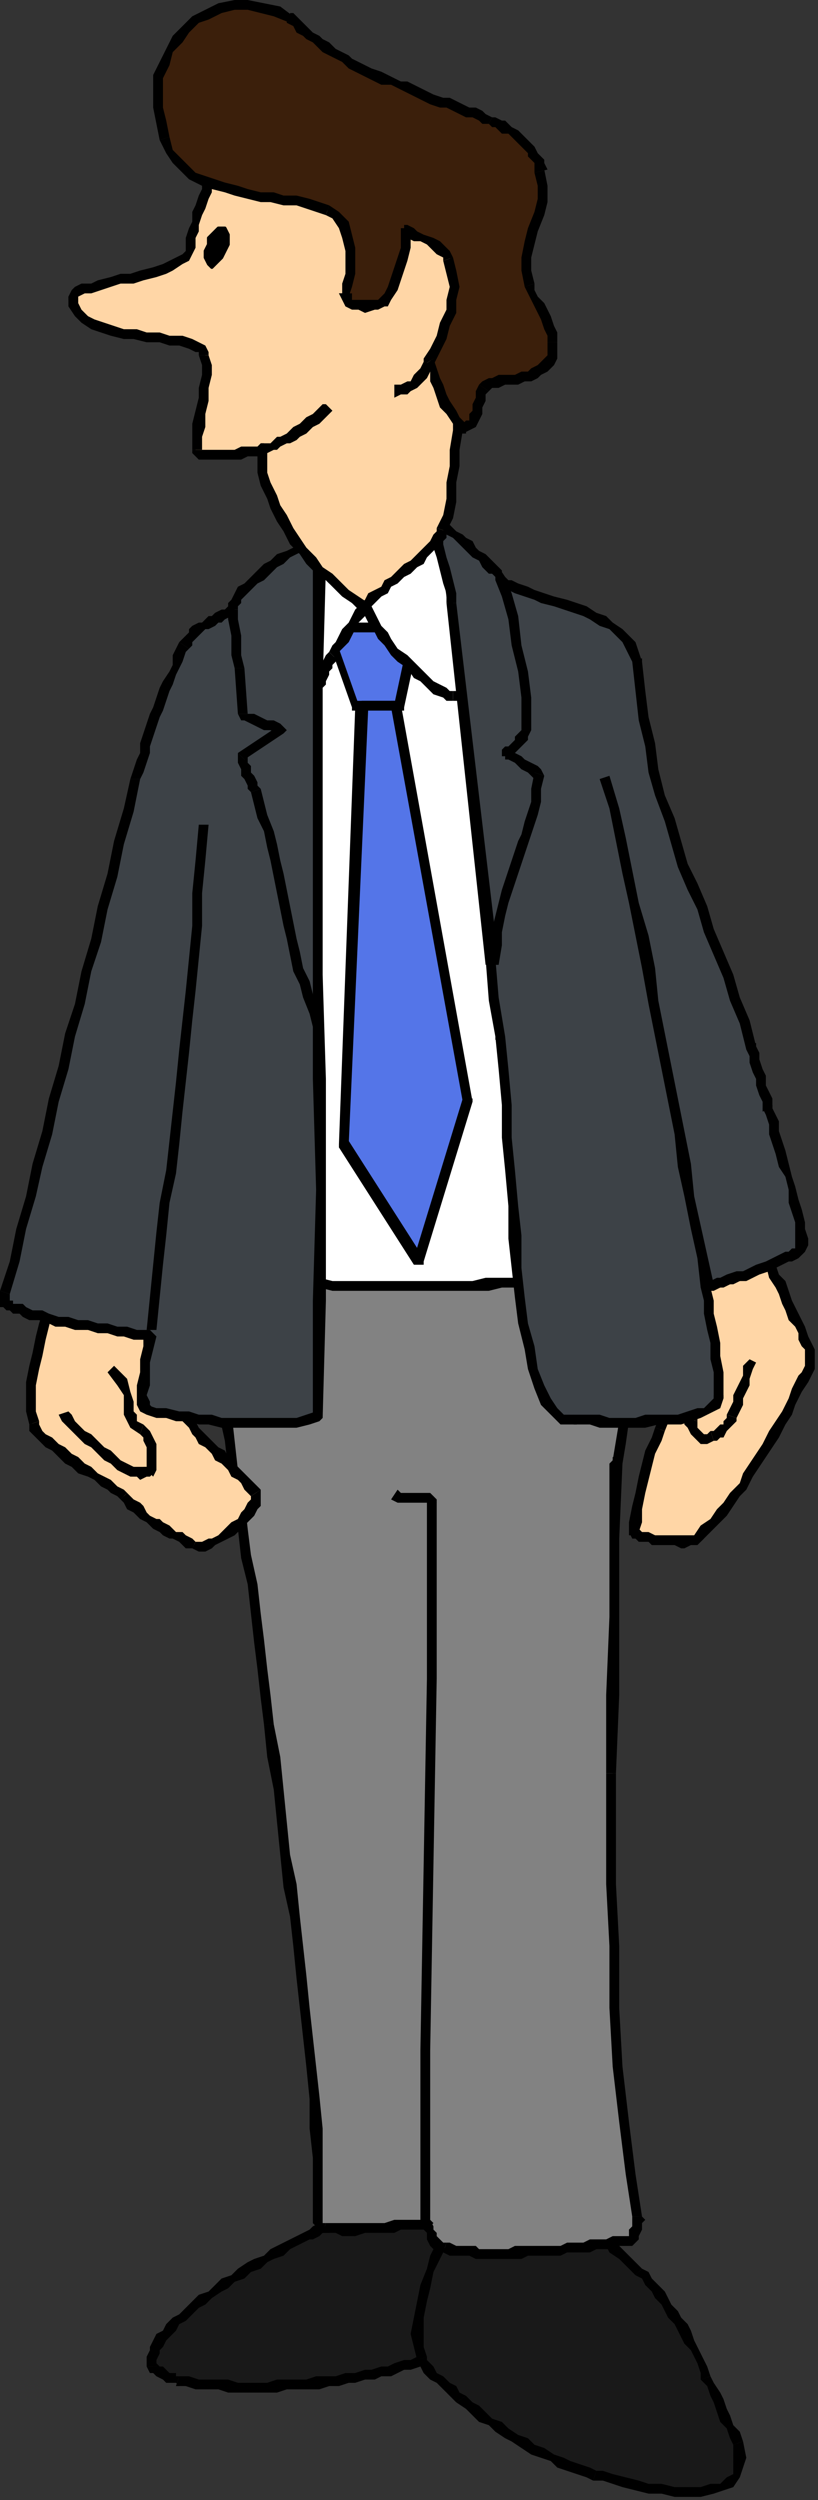 <?xml version="1.0" encoding="UTF-8" standalone="no"?>
<svg
   xmlns:dc="http://purl.org/dc/elements/1.1/"
   xmlns:cc="http://creativecommons.org/ns#"
   xmlns:rdf="http://www.w3.org/1999/02/22-rdf-syntax-ns#"
   xmlns:svg="http://www.w3.org/2000/svg"
   xmlns="http://www.w3.org/2000/svg"
   xmlns:sodipodi="http://sodipodi.sourceforge.net/DTD/sodipodi-0.dtd"
   xmlns:inkscape="http://www.inkscape.org/namespaces/inkscape"
   version="1.0"
   width="66.41mm"
   height="202.935mm"
   id="svg311"
   sodipodi:docname="CMENO146.WMF">
  <rect width="100%" height="100%" fill="#333333" stroke="none"/>
  <sodipodi:namedview
     pagecolor="#ffffff"
     bordercolor="#666666"
     borderopacity="1"
     objecttolerance="10"
     gridtolerance="10"
     guidetolerance="10"
     inkscape:pageopacity="0"
     inkscape:pageshadow="2"
     inkscape:window-width="640"
     inkscape:window-height="480"
     id="namedview313" />
  <defs
     id="defs3">
    <pattern
       id="WMFhbasepattern"
       patternUnits="userSpaceOnUse"
       width="6"
       height="6"
       x="0"
       y="0" />
  </defs>
  <path
     style="fill:#191919;fill-rule:evenodd;fill-opacity:1;stroke:none;"
     d="  M 100,683   L 99,683   L 98,684   L 97,684   L 96,685   L 94,686   L 92,687   L 90,688   L 88,689   L 86,690   L 84,692   L 81,693   L 79,694   L 76,696   L 74,697   L 72,699   L 69,700   L 67,702   L 64,704   L 62,706   L 60,707   L 58,709   L 56,711   L 54,712   L 52,714   L 51,716   L 50,717   L 49,719   L 48,720   L 47,722   L 47,723   L 47,725   L 47,726   L 47,727   L 48,727   L 49,728   L 50,729   L 52,729   L 53,730   L 54,730   L 55,730   L 58,731   L 61,731   L 64,732   L 67,732   L 70,732   L 73,732   L 76,732   L 79,732   L 82,732   L 85,732   L 88,732   L 92,732   L 95,731   L 98,731   L 101,731   L 103,730   L 106,730   L 109,729   L 112,729   L 114,728   L 117,728   L 119,727   L 122,726   L 124,726   L 126,725   L 128,725   L 130,724   L 132,723   L 133,723   L 134,722   L 136,722   L 137,721   L 138,712   L 139,705   L 139,699   L 139,694   L 138,690   L 136,687   L 134,684   L 130,681   L 129,681   L 127,681   L 126,681   L 124,681   L 122,681   L 121,681   L 119,681   L 117,681   L 115,681   L 113,681   L 111,681   L 109,682   L 106,682   L 104,682   L 102,683   L 100,683  z "
     id="path5" />
  <path
     style="fill:#000000;fill-rule:evenodd;fill-opacity:1;stroke:none;"
     d="  M 48,726   L 48,726   L 48,725   L 48,724   L 49,722   L 49,721   L 50,720   L 51,718   L 52,717   L 54,715   L 55,713   L 57,712   L 59,710   L 61,708   L 63,707   L 65,705   L 68,703   L 70,702   L 72,700   L 75,699   L 77,697   L 80,696   L 82,694   L 84,693   L 87,692   L 89,690   L 91,689   L 93,688   L 95,687   L 96,687   L 98,686   L 99,685   L 100,685   L 101,685   L 100,682   L 99,682   L 98,682   L 96,683   L 95,684   L 93,685   L 91,686   L 89,687   L 87,688   L 85,689   L 83,690   L 81,692   L 78,693   L 76,694   L 73,696   L 71,698   L 68,699   L 66,701   L 64,703   L 61,704   L 59,706   L 57,708   L 55,710   L 53,711   L 51,713   L 50,715   L 48,716   L 47,718   L 46,720   L 46,721   L 45,723   L 45,725   L 45,726   L 45,726   L 48,726  z "
     id="path7" />
  <path
     style="fill:#000000;fill-rule:evenodd;fill-opacity:1;stroke:none;"
     d="  M 55,729   L 55,729   L 54,729   L 54,728   L 52,728   L 51,727   L 50,726   L 49,726   L 48,725   L 48,726   L 45,726   L 46,728   L 47,728   L 48,729   L 50,730   L 51,731   L 52,731   L 54,731   L 55,732   L 54,732   L 55,729  z "
     id="path9" />
  <path
     style="fill:#000000;fill-rule:evenodd;fill-opacity:1;stroke:none;"
     d="  M 135,721   L 136,720   L 135,720   L 134,721   L 132,721   L 131,722   L 129,722   L 128,723   L 126,724   L 124,724   L 121,725   L 119,726   L 117,726   L 114,727   L 112,727   L 109,728   L 106,728   L 103,729   L 100,729   L 97,729   L 94,730   L 91,730   L 88,730   L 85,730   L 82,731   L 79,731   L 76,731   L 73,731   L 70,730   L 67,730   L 64,730   L 61,730   L 58,729   L 55,729   L 54,732   L 57,732   L 60,733   L 64,733   L 67,733   L 70,734   L 73,734   L 76,734   L 79,734   L 82,734   L 85,734   L 88,733   L 92,733   L 95,733   L 98,733   L 101,732   L 104,732   L 107,731   L 109,731   L 112,730   L 115,730   L 117,729   L 120,729   L 122,728   L 124,727   L 126,727   L 129,726   L 130,725   L 132,725   L 134,724   L 135,724   L 136,723   L 137,722   L 138,721   L 137,722   L 138,722   L 138,721   L 138,721   L 138,720   L 138,720   L 137,719   L 137,719   L 136,720   L 135,721  z "
     id="path11" />
  <path
     style="fill:#000000;fill-rule:evenodd;fill-opacity:1;stroke:none;"
     d="  M 130,683   L 129,682   L 133,685   L 135,688   L 137,691   L 138,694   L 138,699   L 137,705   L 136,712   L 135,721   L 138,721   L 140,712   L 140,705   L 141,699   L 141,694   L 140,690   L 138,686   L 135,683   L 131,680   L 130,680   L 131,680   L 130,680   L 129,680   L 129,680   L 129,680   L 128,681   L 128,681   L 129,682   L 129,682   L 130,683  z "
     id="path13" />
  <path
     style="fill:#000000;fill-rule:evenodd;fill-opacity:1;stroke:none;"
     d="  M 101,685   L 101,685   L 103,684   L 105,684   L 107,684   L 109,683   L 111,683   L 113,683   L 115,683   L 117,682   L 119,682   L 121,682   L 122,682   L 124,682   L 126,682   L 127,682   L 129,683   L 130,683   L 130,680   L 129,679   L 127,679   L 126,679   L 124,679   L 122,679   L 121,679   L 119,679   L 117,679   L 115,680   L 113,680   L 111,680   L 108,680   L 106,680   L 104,681   L 102,681   L 100,682   L 100,682   L 100,682   L 99,682   L 99,682   L 99,683   L 99,683   L 99,684   L 99,684   L 100,685   L 101,685   L 101,685  z "
     id="path15" />
  <path
     style="fill:#191919;fill-rule:evenodd;fill-opacity:1;stroke:none;"
     d="  M 135,689   L 134,692   L 132,697   L 131,701   L 129,706   L 128,711   L 128,716   L 128,720   L 129,724   L 130,725   L 131,727   L 133,729   L 135,730   L 137,732   L 139,733   L 140,735   L 141,736   L 144,738   L 146,740   L 148,741   L 150,743   L 153,745   L 156,746   L 158,748   L 161,750   L 164,751   L 166,753   L 169,754   L 172,755   L 175,756   L 177,757   L 180,758   L 183,759   L 185,760   L 188,761   L 191,761   L 195,762   L 199,763   L 203,764   L 207,764   L 211,764   L 215,764   L 219,764   L 222,763   L 224,762   L 226,760   L 227,757   L 227,754   L 226,750   L 225,747   L 224,744   L 223,742   L 222,739   L 220,737   L 219,734   L 218,732   L 217,729   L 216,727   L 215,725   L 214,723   L 213,720   L 212,718   L 211,716   L 209,714   L 208,712   L 207,710   L 205,708   L 204,706   L 202,704   L 201,702   L 199,700   L 198,698   L 196,697   L 193,694   L 191,691   L 188,690   L 187,688   L 186,687   L 185,687   L 185,687   L 185,686   L 140,689   L 140,689   L 139,689   L 138,689   L 138,689   L 137,689   L 136,689   L 135,689   L 135,689  z "
     id="path17" />
  <path
     style="fill:#000000;fill-rule:evenodd;fill-opacity:1;stroke:none;"
     d="  M 131,723   L 131,723   L 130,720   L 130,716   L 130,711   L 131,706   L 132,702   L 133,697   L 135,693   L 137,689   L 134,688   L 132,692   L 131,696   L 129,701   L 128,706   L 127,711   L 126,716   L 127,720   L 128,724   L 128,724   L 131,723  z "
     id="path19" />
  <path
     style="fill:#000000;fill-rule:evenodd;fill-opacity:1;stroke:none;"
     d="  M 143,735   L 143,735   L 141,734   L 140,732   L 138,731   L 136,729   L 134,728   L 133,726   L 131,724   L 131,723   L 128,724   L 129,726   L 130,728   L 132,730   L 134,731   L 136,733   L 138,735   L 139,736   L 140,737   L 140,737   L 143,735  z "
     id="path21" />
  <path
     style="fill:#000000;fill-rule:evenodd;fill-opacity:1;stroke:none;"
     d="  M 183,758   L 183,758   L 181,757   L 178,756   L 175,755   L 173,754   L 170,753   L 167,751   L 164,750   L 162,748   L 159,747   L 156,745   L 154,743   L 151,742   L 149,740   L 147,738   L 145,737   L 143,735   L 140,737   L 143,739   L 145,741   L 147,743   L 150,744   L 152,746   L 155,748   L 157,749   L 160,751   L 163,753   L 166,754   L 169,755   L 171,757   L 174,758   L 177,759   L 180,760   L 182,761   L 182,761   L 183,758  z "
     id="path23" />
  <path
     style="fill:#000000;fill-rule:evenodd;fill-opacity:1;stroke:none;"
     d="  M 225,750   L 225,750   L 225,754   L 225,757   L 225,759   L 223,760   L 221,762   L 218,762   L 215,763   L 211,763   L 207,763   L 203,762   L 199,762   L 196,761   L 192,760   L 188,759   L 185,758   L 183,758   L 182,761   L 185,761   L 188,762   L 191,763   L 195,764   L 199,765   L 203,765   L 207,766   L 211,766   L 215,766   L 219,765   L 222,764   L 225,763   L 227,760   L 228,757   L 229,754   L 228,749   L 228,749   L 225,750  z "
     id="path25" />
  <path
     style="fill:#000000;fill-rule:evenodd;fill-opacity:1;stroke:none;"
     d="  M 215,730   L 215,730   L 217,732   L 218,735   L 219,737   L 220,740   L 221,743   L 223,745   L 224,748   L 225,750   L 228,749   L 227,746   L 225,744   L 224,741   L 223,739   L 222,736   L 221,734   L 219,731   L 218,729   L 218,729   L 215,730  z "
     id="path27" />
  <path
     style="fill:#000000;fill-rule:evenodd;fill-opacity:1;stroke:none;"
     d="  M 195,698   L 195,698   L 197,699   L 198,701   L 200,703   L 201,705   L 203,707   L 204,709   L 205,711   L 207,713   L 208,715   L 209,717   L 210,719   L 212,721   L 213,723   L 214,725   L 215,728   L 215,730   L 218,729   L 217,726   L 216,724   L 215,722   L 214,720   L 213,718   L 212,715   L 211,713   L 209,711   L 208,709   L 206,707   L 205,705   L 204,703   L 202,701   L 200,699   L 199,697   L 197,696   L 197,696   L 195,698  z "
     id="path29" />
  <path
     style="fill:#000000;fill-rule:evenodd;fill-opacity:1;stroke:none;"
     d="  M 185,688   L 185,685   L 184,686   L 184,688   L 185,688   L 186,689   L 187,691   L 190,693   L 192,695   L 195,698   L 197,696   L 194,693   L 191,690   L 189,688   L 188,687   L 187,686   L 186,686   L 186,687   L 185,688   L 185,685   L 185,688  z "
     id="path31" />
  <path
     style="fill:#000000;fill-rule:evenodd;fill-opacity:1;stroke:none;"
     d="  M 140,690   L 140,690   L 185,688   L 185,685   L 140,687   L 140,687   L 140,690  z "
     id="path33" />
  <path
     style="fill:#000000;fill-rule:evenodd;fill-opacity:1;stroke:none;"
     d="  M 137,689   L 135,690   L 135,690   L 136,690   L 137,690   L 138,690   L 138,690   L 139,690   L 140,690   L 140,690   L 140,687   L 140,687   L 139,687   L 138,687   L 138,687   L 137,687   L 136,687   L 135,687   L 135,687   L 134,688   L 135,687   L 134,688   L 134,689   L 134,690   L 135,690   L 137,689  z "
     id="path35" />
  <path
     style="fill:#828282;fill-rule:evenodd;fill-opacity:1;stroke:none;"
     d="  M 63,387   L 64,397   L 65,406   L 66,415   L 68,424   L 69,433   L 70,442   L 72,451   L 73,460   L 74,469   L 76,478   L 77,486   L 78,495   L 80,503   L 81,512   L 82,521   L 83,529   L 84,539   L 85,549   L 87,559   L 88,569   L 89,578   L 90,588   L 91,597   L 93,606   L 94,616   L 95,625   L 96,634   L 96,644   L 97,653   L 97,662   L 98,672   L 98,682   L 98,682   L 98,683   L 99,683   L 100,683   L 101,684   L 103,684   L 105,684   L 107,684   L 109,684   L 112,684   L 114,684   L 116,683   L 118,683   L 121,683   L 123,683   L 125,682   L 127,682   L 128,682   L 130,682   L 131,682   L 132,683   L 132,684   L 132,686   L 133,687   L 133,688   L 134,689   L 135,689   L 137,690   L 138,690   L 139,690   L 141,691   L 142,691   L 144,691   L 146,691   L 147,691   L 149,691   L 151,691   L 153,691   L 154,691   L 156,691   L 158,691   L 160,691   L 162,691   L 164,691   L 166,691   L 168,690   L 170,690   L 172,690   L 174,690   L 176,690   L 178,689   L 179,689   L 181,689   L 183,689   L 185,688   L 187,688   L 188,688   L 190,688   L 192,688   L 193,687   L 194,687   L 194,686   L 195,685   L 195,684   L 196,683   L 196,682   L 196,681   L 196,680   L 193,667   L 191,651   L 190,634   L 189,616   L 188,597   L 188,578   L 188,560   L 188,544   L 188,520   L 188,496   L 189,472   L 189,449   L 191,443   L 192,436   L 193,430   L 193,423   L 193,415   L 193,407   L 193,398   L 193,388   L 189,388   L 185,388   L 181,388   L 177,388   L 173,388   L 169,388   L 165,388   L 161,389   L 157,389   L 153,389   L 149,389   L 145,389   L 141,389   L 136,389   L 132,390   L 128,390   L 124,390   L 120,390   L 116,390   L 111,390   L 107,390   L 103,390   L 99,390   L 95,390   L 91,390   L 87,389   L 83,389   L 79,389   L 75,389   L 71,388   L 67,388   L 63,387  z "
     id="path37" />
  <path
     style="fill:#000000;fill-rule:evenodd;fill-opacity:1;stroke:none;"
     d="  M 84,529   L 84,529   L 83,520   L 82,512   L 81,503   L 80,495   L 79,486   L 77,477   L 76,469   L 75,460   L 73,451   L 72,442   L 71,433   L 69,424   L 68,415   L 67,406   L 66,396   L 64,387   L 61,387   L 62,397   L 64,406   L 65,415   L 66,424   L 67,433   L 69,442   L 70,451   L 72,460   L 73,469   L 74,478   L 76,486   L 77,495   L 78,504   L 79,512   L 80,521   L 81,529   L 81,529   L 84,529  z "
     id="path39" />
  <path
     style="fill:#000000;fill-rule:evenodd;fill-opacity:1;stroke:none;"
     d="  M 99,682   L 99,682   L 99,672   L 99,662   L 99,653   L 98,643   L 97,634   L 96,625   L 95,616   L 94,606   L 93,597   L 92,588   L 91,578   L 89,569   L 88,559   L 87,549   L 86,539   L 84,529   L 81,529   L 82,539   L 84,549   L 85,559   L 86,569   L 87,579   L 89,588   L 90,597   L 91,607   L 92,616   L 93,625   L 94,634   L 95,644   L 95,653   L 96,662   L 96,672   L 96,682   L 96,682   L 96,682   L 96,682   L 97,683   L 97,683   L 98,683   L 98,683   L 99,683   L 99,682   L 99,682   L 99,682  z "
     id="path41" />
  <path
     style="fill:#000000;fill-rule:evenodd;fill-opacity:1;stroke:none;"
     d="  M 100,682   L 100,682   L 100,682   L 99,682   L 99,682   L 99,682   L 96,682   L 97,683   L 97,684   L 98,684   L 99,685   L 99,685   L 100,682  z "
     id="path43" />
  <path
     style="fill:#000000;fill-rule:evenodd;fill-opacity:1;stroke:none;"
     d="  M 132,681   L 131,681   L 130,681   L 128,681   L 127,681   L 125,681   L 123,681   L 121,681   L 118,682   L 116,682   L 114,682   L 111,682   L 109,682   L 107,682   L 105,682   L 103,682   L 101,682   L 100,682   L 99,685   L 101,685   L 103,685   L 105,686   L 107,686   L 109,686   L 112,685   L 114,685   L 116,685   L 119,685   L 121,685   L 123,684   L 125,684   L 127,684   L 128,684   L 130,684   L 131,684   L 130,683   L 131,684   L 132,683   L 133,682   L 132,681   L 131,681   L 132,681  z "
     id="path45" />
  <path
     style="fill:#000000;fill-rule:evenodd;fill-opacity:1;stroke:none;"
     d="  M 137,688   L 137,688   L 136,688   L 135,687   L 135,687   L 134,686   L 134,685   L 133,684   L 133,683   L 132,681   L 130,683   L 130,684   L 131,685   L 131,686   L 131,687   L 132,689   L 133,690   L 135,691   L 136,691   L 136,691   L 137,688  z "
     id="path47" />
  <path
     style="fill:#000000;fill-rule:evenodd;fill-opacity:1;stroke:none;"
     d="  M 193,686   L 193,686   L 191,686   L 190,686   L 188,686   L 186,687   L 185,687   L 183,687   L 181,687   L 179,688   L 177,688   L 176,688   L 174,688   L 172,689   L 170,689   L 168,689   L 166,689   L 164,689   L 162,689   L 160,689   L 158,689   L 156,690   L 154,690   L 153,690   L 151,690   L 149,690   L 147,690   L 146,689   L 144,689   L 142,689   L 141,689   L 140,689   L 138,688   L 137,688   L 136,691   L 138,692   L 139,692   L 141,692   L 142,692   L 144,692   L 146,693   L 147,693   L 149,693   L 151,693   L 153,693   L 154,693   L 156,693   L 158,693   L 160,693   L 162,692   L 164,692   L 166,692   L 168,692   L 170,692   L 172,692   L 174,691   L 176,691   L 178,691   L 180,691   L 181,691   L 183,690   L 185,690   L 187,690   L 189,690   L 190,689   L 192,689   L 193,689   L 194,689   L 193,689   L 194,689   L 194,688   L 195,688   L 195,687   L 194,686   L 194,686   L 194,686   L 193,686   L 193,686  z "
     id="path49" />
  <path
     style="fill:#000000;fill-rule:evenodd;fill-opacity:1;stroke:none;"
     d="  M 194,680   L 194,680   L 194,681   L 194,682   L 194,682   L 194,683   L 193,684   L 193,685   L 193,686   L 193,686   L 194,689   L 195,688   L 196,687   L 196,686   L 197,684   L 197,683   L 197,682   L 198,681   L 197,680   L 197,680   L 194,680  z "
     id="path51" />
  <path
     style="fill:#000000;fill-rule:evenodd;fill-opacity:1;stroke:none;"
     d="  M 186,544   L 186,544   L 186,560   L 186,578   L 187,597   L 187,616   L 188,634   L 190,651   L 192,667   L 194,680   L 197,680   L 195,667   L 193,651   L 191,634   L 190,616   L 190,597   L 189,578   L 189,560   L 189,544   L 189,544   L 186,544  z "
     id="path53" />
  <path
     style="fill:#000000;fill-rule:evenodd;fill-opacity:1;stroke:none;"
     d="  M 188,448   L 187,449   L 187,472   L 187,496   L 186,520   L 186,544   L 189,544   L 190,520   L 190,496   L 190,472   L 191,449   L 191,449   L 191,449   L 190,448   L 190,448   L 190,447   L 189,447   L 188,447   L 188,448   L 188,448   L 187,449   L 188,448  z "
     id="path55" />
  <path
     style="fill:#000000;fill-rule:evenodd;fill-opacity:1;stroke:none;"
     d="  M 193,390   L 191,388   L 191,398   L 192,407   L 192,415   L 191,423   L 191,430   L 190,436   L 189,442   L 188,448   L 191,449   L 192,443   L 193,436   L 194,430   L 195,423   L 195,415   L 195,407   L 195,398   L 195,388   L 193,387   L 195,388   L 194,388   L 194,387   L 194,387   L 193,387   L 192,387   L 192,387   L 192,388   L 191,388   L 193,390  z "
     id="path57" />
  <path
     style="fill:#000000;fill-rule:evenodd;fill-opacity:1;stroke:none;"
     d="  M 64,387   L 63,389   L 67,389   L 71,390   L 75,390   L 79,391   L 83,391   L 87,391   L 91,391   L 95,391   L 99,392   L 103,392   L 107,392   L 111,392   L 116,392   L 120,391   L 124,391   L 128,391   L 132,391   L 136,391   L 141,391   L 145,391   L 149,390   L 153,390   L 157,390   L 161,390   L 165,390   L 169,390   L 173,390   L 177,390   L 181,390   L 185,390   L 189,390   L 193,390   L 193,387   L 189,387   L 185,387   L 181,387   L 177,387   L 173,387   L 169,387   L 165,387   L 161,387   L 157,387   L 153,387   L 149,387   L 145,388   L 141,388   L 136,388   L 132,388   L 128,388   L 124,388   L 120,388   L 116,388   L 111,389   L 107,389   L 103,389   L 99,388   L 95,388   L 91,388   L 87,388   L 83,388   L 79,387   L 75,387   L 71,387   L 67,386   L 63,385   L 61,387   L 63,385   L 62,385   L 62,386   L 62,386   L 61,387   L 61,387   L 62,388   L 62,388   L 63,389   L 64,387  z "
     id="path59" />
  <path
     style="fill:#ffd6a6;fill-rule:evenodd;fill-opacity:1;stroke:none;"
     d="  M 195,470   L 195,470   L 196,471   L 196,471   L 198,472   L 199,472   L 200,472   L 202,472   L 204,473   L 206,473   L 207,473   L 209,473   L 210,473   L 212,473   L 213,473   L 214,472   L 214,472   L 217,469   L 219,467   L 221,464   L 223,461   L 226,459   L 228,456   L 230,453   L 232,450   L 234,446   L 236,443   L 237,440   L 239,437   L 241,433   L 243,430   L 245,427   L 247,423   L 248,421   L 248,419   L 248,418   L 248,416   L 248,414   L 248,412   L 247,410   L 246,408   L 245,406   L 244,404   L 243,402   L 242,399   L 240,397   L 239,394   L 238,391   L 237,388   L 235,388   L 234,389   L 232,389   L 230,390   L 228,391   L 226,391   L 224,392   L 222,393   L 220,393   L 218,394   L 216,395   L 215,395   L 213,395   L 211,396   L 209,396   L 208,396   L 208,402   L 208,407   L 207,412   L 207,418   L 206,423   L 206,428   L 204,433   L 203,438   L 201,441   L 200,445   L 199,449   L 197,454   L 196,458   L 196,463   L 195,467   L 195,470  z "
     id="path61" />
  <path
     style="fill:#000000;fill-rule:evenodd;fill-opacity:1;stroke:none;"
     d="  M 213,471   L 213,471   L 213,471   L 212,471   L 212,471   L 210,471   L 209,471   L 207,471   L 206,471   L 204,471   L 202,471   L 201,471   L 199,470   L 198,470   L 197,470   L 196,469   L 196,469   L 196,470   L 193,470   L 194,472   L 195,472   L 196,473   L 197,473   L 199,473   L 200,474   L 202,474   L 204,474   L 205,474   L 207,474   L 209,475   L 210,475   L 212,474   L 213,474   L 214,474   L 215,473   L 215,473   L 215,473   L 216,472   L 216,472   L 216,471   L 215,471   L 215,471   L 214,470   L 214,471   L 213,471   L 213,471  z "
     id="path63" />
  <path
     style="fill:#000000;fill-rule:evenodd;fill-opacity:1;stroke:none;"
     d="  M 245,422   L 245,422   L 243,426   L 242,429   L 240,433   L 238,436   L 236,439   L 234,443   L 232,446   L 230,449   L 228,452   L 227,455   L 224,458   L 222,461   L 220,463   L 218,466   L 215,468   L 213,471   L 215,473   L 218,470   L 220,468   L 223,465   L 225,462   L 227,459   L 229,457   L 231,453   L 233,450   L 235,447   L 237,444   L 239,441   L 241,437   L 243,434   L 244,431   L 246,427   L 248,424   L 248,424   L 248,424   L 248,423   L 248,423   L 248,422   L 247,422   L 247,422   L 246,422   L 246,422   L 245,422   L 245,422  z "
     id="path65" />
  <path
     style="fill:#000000;fill-rule:evenodd;fill-opacity:1;stroke:none;"
     d="  M 237,389   L 235,388   L 236,392   L 238,395   L 239,397   L 240,400   L 241,402   L 242,405   L 244,407   L 245,409   L 245,411   L 246,413   L 247,414   L 247,416   L 247,418   L 247,419   L 246,421   L 245,422   L 248,424   L 249,422   L 250,420   L 250,418   L 250,416   L 250,414   L 249,412   L 248,410   L 247,407   L 246,405   L 245,403   L 244,401   L 243,399   L 242,396   L 241,393   L 239,391   L 238,388   L 237,387   L 238,388   L 238,387   L 238,387   L 237,386   L 237,387   L 236,387   L 236,387   L 235,388   L 235,388   L 237,389  z "
     id="path67" />
  <path
     style="fill:#000000;fill-rule:evenodd;fill-opacity:1;stroke:none;"
     d="  M 209,396   L 208,398   L 209,398   L 211,397   L 213,397   L 215,397   L 217,396   L 219,395   L 221,395   L 223,394   L 225,394   L 227,393   L 229,392   L 231,392   L 232,391   L 234,390   L 236,390   L 237,389   L 237,387   L 235,387   L 233,387   L 231,388   L 230,389   L 228,389   L 226,390   L 224,391   L 222,391   L 220,392   L 218,393   L 216,393   L 214,394   L 212,394   L 211,394   L 209,394   L 208,395   L 206,396   L 208,395   L 207,395   L 206,396   L 207,397   L 208,398   L 209,396  z "
     id="path69" />
  <path
     style="fill:#000000;fill-rule:evenodd;fill-opacity:1;stroke:none;"
     d="  M 204,439   L 204,439   L 206,434   L 207,428   L 208,423   L 209,418   L 209,412   L 209,407   L 209,402   L 209,396   L 206,396   L 206,402   L 206,407   L 206,412   L 206,418   L 205,423   L 204,428   L 203,433   L 201,438   L 201,438   L 204,439  z "
     id="path71" />
  <path
     style="fill:#000000;fill-rule:evenodd;fill-opacity:1;stroke:none;"
     d="  M 196,470   L 196,470   L 197,467   L 197,463   L 198,458   L 199,454   L 200,450   L 201,446   L 203,442   L 204,439   L 201,438   L 200,441   L 198,445   L 197,449   L 196,453   L 195,458   L 194,462   L 193,467   L 193,470   L 193,470   L 193,470   L 193,471   L 194,471   L 194,472   L 195,472   L 195,472   L 196,471   L 196,471   L 196,470   L 196,470  z "
     id="path73" />
  <path
     style="fill:#000000;fill-rule:evenodd;fill-opacity:1;stroke:none;"
     d="  M 214,436   L 214,436   L 214,433   L 214,430   L 213,427   L 213,424   L 213,422   L 213,419   L 213,416   L 214,414   L 211,413   L 210,416   L 210,419   L 210,422   L 210,424   L 210,427   L 211,430   L 211,433   L 210,435   L 210,435   L 214,436  z "
     id="path75" />
  <path
     style="fill:#000000;fill-rule:evenodd;fill-opacity:1;stroke:none;"
     d="  M 218,439   L 218,439   L 217,440   L 216,440   L 215,439   L 215,439   L 214,438   L 214,437   L 214,436   L 214,436   L 210,435   L 210,437   L 211,438   L 212,440   L 213,441   L 214,442   L 215,443   L 217,443   L 219,442   L 219,442   L 218,439  z "
     id="path77" />
  <path
     style="fill:#000000;fill-rule:evenodd;fill-opacity:1;stroke:none;"
     d="  M 223,434   L 223,434   L 223,435   L 222,436   L 222,437   L 221,437   L 220,438   L 219,439   L 219,439   L 218,439   L 219,442   L 220,442   L 221,441   L 222,441   L 223,439   L 224,438   L 225,437   L 226,436   L 226,435   L 226,435   L 223,434  z "
     id="path79" />
  <path
     style="fill:#000000;fill-rule:evenodd;fill-opacity:1;stroke:none;"
     d="  M 230,417   L 228,419   L 228,422   L 227,424   L 226,426   L 225,428   L 225,430   L 224,432   L 223,434   L 226,435   L 227,433   L 228,431   L 228,429   L 229,427   L 230,425   L 230,423   L 231,420   L 232,418   L 230,417  z "
     id="path81" />
  <path
     style="fill:#ffd6a6;fill-rule:evenodd;fill-opacity:1;stroke:none;"
     d="  M 15,403   L 14,407   L 13,411   L 12,415   L 11,420   L 10,424   L 9,429   L 9,433   L 10,437   L 11,438   L 12,440   L 13,441   L 15,443   L 17,444   L 19,446   L 21,447   L 23,449   L 25,450   L 27,452   L 30,453   L 32,454   L 33,456   L 35,457   L 37,458   L 38,459   L 39,460   L 40,461   L 42,463   L 43,464   L 44,465   L 46,466   L 47,467   L 48,468   L 50,469   L 51,469   L 52,470   L 54,471   L 55,472   L 57,473   L 58,473   L 60,474   L 61,474   L 62,474   L 64,474   L 66,473   L 67,472   L 69,471   L 71,470   L 72,468   L 74,467   L 75,465   L 77,464   L 78,462   L 78,461   L 79,460   L 79,459   L 79,458   L 78,457   L 76,456   L 75,454   L 74,453   L 72,451   L 71,450   L 69,448   L 67,447   L 66,445   L 64,443   L 63,442   L 61,440   L 60,439   L 59,437   L 58,436   L 57,435   L 58,432   L 59,429   L 59,425   L 59,421   L 59,418   L 58,415   L 56,412   L 55,410   L 52,410   L 49,409   L 47,408   L 44,408   L 41,407   L 39,407   L 36,407   L 34,406   L 31,406   L 29,405   L 27,405   L 24,405   L 22,404   L 19,404   L 17,403   L 15,403  z "
     id="path83" />
  <path
     style="fill:#000000;fill-rule:evenodd;fill-opacity:1;stroke:none;"
     d="  M 12,436   L 12,436   L 11,433   L 11,429   L 11,425   L 12,420   L 13,416   L 14,411   L 15,407   L 16,403   L 13,403   L 12,406   L 11,410   L 10,415   L 9,419   L 8,424   L 8,429   L 8,433   L 9,437   L 9,437   L 12,436  z "
     id="path85" />
  <path
     style="fill:#000000;fill-rule:evenodd;fill-opacity:1;stroke:none;"
     d="  M 39,458   L 39,458   L 38,457   L 36,456   L 34,454   L 32,453   L 30,452   L 28,450   L 26,449   L 24,447   L 22,446   L 20,444   L 18,443   L 16,441   L 14,440   L 13,439   L 12,437   L 12,436   L 9,437   L 9,439   L 11,441   L 12,442   L 14,444   L 16,445   L 18,447   L 20,449   L 22,450   L 24,452   L 27,453   L 29,454   L 31,456   L 33,457   L 34,458   L 36,459   L 37,460   L 37,460   L 39,458  z "
     id="path87" />
  <path
     style="fill:#000000;fill-rule:evenodd;fill-opacity:1;stroke:none;"
     d="  M 60,473   L 60,473   L 59,472   L 57,471   L 56,470   L 54,470   L 53,469   L 52,468   L 50,467   L 49,466   L 48,466   L 46,465   L 45,464   L 44,462   L 43,461   L 41,460   L 40,459   L 39,458   L 37,460   L 38,461   L 39,463   L 41,464   L 42,465   L 43,466   L 45,467   L 46,468   L 47,469   L 49,470   L 50,471   L 52,472   L 53,472   L 55,473   L 56,474   L 57,475   L 59,475   L 59,475   L 60,473  z "
     id="path89" />
  <path
     style="fill:#000000;fill-rule:evenodd;fill-opacity:1;stroke:none;"
     d="  M 77,459   L 77,459   L 77,459   L 77,459   L 77,460   L 76,461   L 75,463   L 74,464   L 73,466   L 71,467   L 70,468   L 68,470   L 67,471   L 65,472   L 64,472   L 62,473   L 61,473   L 60,473   L 59,475   L 61,476   L 63,476   L 65,475   L 66,474   L 68,473   L 70,472   L 72,471   L 74,469   L 75,468   L 77,466   L 78,465   L 79,463   L 80,462   L 80,460   L 80,459   L 80,457   L 80,457   L 77,459  z "
     id="path91" />
  <path
     style="fill:#000000;fill-rule:evenodd;fill-opacity:1;stroke:none;"
     d="  M 56,434   L 56,436   L 57,437   L 58,438   L 59,440   L 60,441   L 61,443   L 63,444   L 65,446   L 66,448   L 68,449   L 70,451   L 71,453   L 73,454   L 74,455   L 75,457   L 76,458   L 77,459   L 80,457   L 79,456   L 78,455   L 76,453   L 75,452   L 73,450   L 72,449   L 70,447   L 69,445   L 67,444   L 65,442   L 64,441   L 62,439   L 61,438   L 60,436   L 59,435   L 58,434   L 58,436   L 58,434   L 58,434   L 57,434   L 57,434   L 56,434   L 56,434   L 56,435   L 55,435   L 56,436   L 56,434  z "
     id="path93" />
  <path
     style="fill:#000000;fill-rule:evenodd;fill-opacity:1;stroke:none;"
     d="  M 55,412   L 54,411   L 55,413   L 56,415   L 57,418   L 58,422   L 58,425   L 58,429   L 57,432   L 56,434   L 58,436   L 60,432   L 61,429   L 61,425   L 61,421   L 60,418   L 59,414   L 58,411   L 56,409   L 55,409   L 56,409   L 56,409   L 55,409   L 55,409   L 54,409   L 54,409   L 54,410   L 54,411   L 54,411   L 55,412  z "
     id="path95" />
  <path
     style="fill:#000000;fill-rule:evenodd;fill-opacity:1;stroke:none;"
     d="  M 16,403   L 14,405   L 17,405   L 19,405   L 22,406   L 24,406   L 26,407   L 29,407   L 31,407   L 34,408   L 36,408   L 39,409   L 41,409   L 44,409   L 46,410   L 49,411   L 52,411   L 55,412   L 55,409   L 52,408   L 50,407   L 47,407   L 44,406   L 42,406   L 39,405   L 37,405   L 34,405   L 32,404   L 29,404   L 27,403   L 24,403   L 22,403   L 20,402   L 17,402   L 15,402   L 13,403   L 15,402   L 14,402   L 14,402   L 13,402   L 13,403   L 13,403   L 13,404   L 14,404   L 14,405   L 16,403  z "
     id="path97" />
  <path
     style="fill:#ffffff;fill-rule:evenodd;fill-opacity:1;stroke:none;"
     d="  M 95,175   L 91,187   L 86,200   L 83,213   L 79,226   L 76,239   L 73,253   L 71,267   L 69,281   L 67,295   L 66,309   L 64,323   L 63,337   L 63,351   L 62,364   L 62,377   L 62,390   L 65,391   L 68,391   L 71,391   L 75,392   L 78,392   L 82,393   L 86,393   L 90,393   L 94,394   L 98,394   L 102,394   L 106,394   L 110,395   L 115,395   L 119,395   L 123,395   L 128,395   L 132,395   L 136,395   L 141,395   L 145,394   L 149,394   L 154,394   L 158,393   L 162,393   L 167,392   L 171,391   L 175,391   L 179,390   L 183,389   L 187,388   L 191,387   L 192,385   L 193,381   L 193,375   L 193,367   L 193,357   L 193,347   L 192,335   L 191,322   L 190,310   L 189,297   L 188,284   L 186,272   L 184,261   L 183,251   L 180,243   L 178,236   L 176,232   L 174,227   L 171,223   L 169,218   L 167,212   L 164,207   L 161,202   L 158,197   L 155,192   L 153,187   L 149,182   L 146,177   L 143,173   L 140,169   L 137,166   L 133,163   L 131,163   L 128,163   L 126,164   L 124,164   L 121,165   L 119,165   L 116,166   L 114,166   L 111,167   L 109,168   L 107,169   L 104,170   L 102,171   L 100,172   L 97,174   L 95,175  z "
     id="path99" />
  <path
     style="fill:#000000;fill-rule:evenodd;fill-opacity:1;stroke:none;"
     d="  M 62,389   L 63,390   L 63,377   L 64,364   L 64,351   L 65,337   L 66,323   L 67,309   L 69,295   L 70,281   L 72,267   L 75,253   L 78,240   L 81,226   L 84,213   L 88,200   L 92,188   L 97,176   L 94,175   L 89,187   L 85,199   L 81,212   L 78,226   L 74,239   L 72,253   L 69,267   L 67,281   L 66,295   L 64,309   L 63,323   L 62,337   L 61,351   L 61,364   L 60,377   L 60,390   L 62,392   L 60,390   L 60,391   L 61,391   L 61,392   L 62,392   L 62,392   L 63,391   L 63,391   L 63,390   L 62,389  z "
     id="path101" />
  <path
     style="fill:#000000;fill-rule:evenodd;fill-opacity:1;stroke:none;"
     d="  M 191,385   L 191,385   L 187,387   L 183,388   L 179,388   L 175,389   L 171,390   L 167,391   L 162,391   L 158,392   L 154,392   L 149,392   L 145,393   L 141,393   L 136,393   L 132,393   L 128,393   L 123,393   L 119,393   L 115,393   L 110,393   L 106,393   L 102,393   L 98,392   L 94,392   L 90,392   L 86,391   L 82,391   L 79,391   L 75,390   L 72,390   L 68,389   L 65,389   L 62,389   L 62,392   L 65,392   L 68,393   L 71,393   L 75,393   L 78,394   L 82,394   L 86,395   L 90,395   L 94,395   L 98,395   L 102,396   L 106,396   L 110,396   L 115,396   L 119,396   L 123,396   L 128,396   L 132,396   L 136,396   L 141,396   L 145,396   L 150,396   L 154,395   L 158,395   L 163,394   L 167,394   L 171,393   L 175,392   L 180,391   L 184,390   L 188,389   L 192,388   L 192,388   L 191,385  z "
     id="path103" />
  <path
     style="fill:#000000;fill-rule:evenodd;fill-opacity:1;stroke:none;"
     d="  M 176,237   L 176,237   L 179,243   L 181,252   L 183,262   L 185,273   L 186,284   L 188,297   L 189,310   L 190,322   L 191,335   L 191,347   L 191,357   L 191,367   L 191,375   L 191,381   L 191,385   L 191,385   L 192,388   L 194,386   L 194,381   L 195,375   L 195,367   L 195,357   L 194,347   L 194,335   L 193,322   L 192,310   L 191,297   L 189,284   L 188,272   L 186,261   L 184,251   L 182,243   L 179,236   L 179,236   L 176,237  z "
     id="path105" />
  <path
     style="fill:#000000;fill-rule:evenodd;fill-opacity:1;stroke:none;"
     d="  M 133,165   L 132,164   L 135,167   L 139,170   L 142,174   L 145,178   L 148,183   L 151,188   L 154,192   L 157,197   L 160,203   L 163,208   L 165,213   L 168,218   L 170,223   L 172,228   L 174,233   L 176,237   L 179,236   L 177,232   L 175,227   L 173,222   L 170,217   L 168,212   L 165,207   L 163,201   L 160,196   L 157,191   L 154,186   L 151,181   L 147,177   L 144,172   L 141,168   L 138,165   L 134,162   L 133,161   L 134,162   L 133,161   L 133,161   L 132,162   L 132,162   L 132,162   L 132,163   L 132,164   L 132,164   L 133,165  z "
     id="path107" />
  <path
     style="fill:#000000;fill-rule:evenodd;fill-opacity:1;stroke:none;"
     d="  M 97,176   L 96,176   L 98,175   L 100,174   L 103,173   L 105,171   L 107,170   L 110,169   L 112,169   L 114,168   L 117,167   L 119,167   L 122,166   L 124,166   L 126,165   L 129,165   L 131,165   L 133,165   L 133,161   L 131,162   L 128,162   L 126,162   L 123,163   L 121,163   L 118,164   L 116,164   L 114,165   L 111,166   L 109,167   L 106,168   L 104,169   L 101,170   L 99,171   L 97,172   L 94,174   L 94,175   L 94,174   L 94,174   L 94,175   L 94,176   L 94,176   L 94,176   L 95,177   L 95,177   L 96,176   L 97,176  z "
     id="path109" />
  <path
     style="fill:#5475e8;fill-rule:evenodd;fill-opacity:1;stroke:none;"
     d="  M 103,200   L 109,217   L 122,217   L 125,203   L 117,192   L 107,193   L 103,200  z "
     id="path111" />
  <path
     style="fill:#000000;fill-rule:evenodd;fill-opacity:1;stroke:none;"
     d="  M 109,215   L 110,216   L 104,199   L 102,200   L 108,217   L 109,218   L 108,217   L 108,218   L 108,218   L 109,218   L 110,218   L 110,218   L 110,217   L 111,217   L 110,216   L 109,215  z "
     id="path113" />
  <path
     style="fill:#000000;fill-rule:evenodd;fill-opacity:1;stroke:none;"
     d="  M 121,216   L 122,215   L 109,215   L 109,218   L 122,218   L 124,217   L 122,218   L 124,218   L 124,217   L 124,215   L 122,215   L 121,216  z "
     id="path115" />
  <path
     style="fill:#000000;fill-rule:evenodd;fill-opacity:1;stroke:none;"
     d="  M 124,204   L 124,202   L 121,216   L 124,217   L 127,203   L 127,202   L 127,203   L 127,202   L 127,202   L 126,201   L 126,201   L 125,201   L 125,201   L 124,202   L 124,202   L 124,204  z "
     id="path117" />
  <path
     style="fill:#000000;fill-rule:evenodd;fill-opacity:1;stroke:none;"
     d="  M 117,194   L 116,193   L 124,204   L 127,202   L 118,191   L 117,191   L 118,191   L 118,191   L 117,191   L 117,191   L 116,191   L 116,192   L 116,192   L 116,193   L 116,193   L 117,194  z "
     id="path119" />
  <path
     style="fill:#000000;fill-rule:evenodd;fill-opacity:1;stroke:none;"
     d="  M 108,194   L 107,194   L 117,194   L 117,191   L 107,191   L 105,192   L 107,191   L 106,192   L 105,193   L 106,194   L 107,194   L 108,194  z "
     id="path121" />
  <path
     style="fill:#000000;fill-rule:evenodd;fill-opacity:1;stroke:none;"
     d="  M 104,199   L 104,200   L 108,194   L 105,192   L 102,199   L 102,200   L 102,199   L 101,200   L 102,200   L 102,201   L 102,201   L 103,201   L 103,201   L 104,201   L 104,200   L 104,199  z "
     id="path123" />
  <path
     style="fill:#5475e8;fill-rule:evenodd;fill-opacity:1;stroke:none;"
     d="  M 111,217   L 105,351   L 129,387   L 143,338   L 121,217   L 111,217  z "
     id="path125" />
  <path
     style="fill:#000000;fill-rule:evenodd;fill-opacity:1;stroke:none;"
     d="  M 107,350   L 107,351   L 113,217   L 109,217   L 104,351   L 104,352   L 104,351   L 104,352   L 104,352   L 105,353   L 105,353   L 106,353   L 106,352   L 107,352   L 107,351   L 107,350  z "
     id="path127" />
  <path
     style="fill:#000000;fill-rule:evenodd;fill-opacity:1;stroke:none;"
     d="  M 127,386   L 130,386   L 107,350   L 104,352   L 127,388   L 130,387   L 127,388   L 128,388   L 128,388   L 129,388   L 130,388   L 130,388   L 130,387   L 130,387   L 130,386   L 127,386  z "
     id="path129" />
  <path
     style="fill:#000000;fill-rule:evenodd;fill-opacity:1;stroke:none;"
     d="  M 142,338   L 142,337   L 127,386   L 130,387   L 145,338   L 145,338   L 145,338   L 145,338   L 145,337   L 144,337   L 144,336   L 143,336   L 142,336   L 142,337   L 142,337   L 142,338  z "
     id="path131" />
  <path
     style="fill:#000000;fill-rule:evenodd;fill-opacity:1;stroke:none;"
     d="  M 121,218   L 120,217   L 142,338   L 145,338   L 123,216   L 121,215   L 123,216   L 123,216   L 122,215   L 122,215   L 121,215   L 120,215   L 120,216   L 120,216   L 120,217   L 121,218  z "
     id="path133" />
  <path
     style="fill:#000000;fill-rule:evenodd;fill-opacity:1;stroke:none;"
     d="  M 113,217   L 111,218   L 121,218   L 121,215   L 111,215   L 109,217   L 111,215   L 110,216   L 109,217   L 110,218   L 111,218   L 113,217  z "
     id="path135" />
  <path
     style="fill:#ffffff;fill-rule:evenodd;fill-opacity:1;stroke:none;"
     d="  M 112,185   L 113,187   L 113,189   L 114,191   L 116,193   L 117,195   L 119,197   L 121,200   L 123,202   L 126,204   L 128,206   L 130,208   L 132,210   L 134,211   L 136,212   L 138,213   L 139,213   L 144,214   L 138,173   L 137,172   L 137,171   L 137,169   L 136,168   L 136,167   L 135,166   L 135,165   L 135,164   L 134,165   L 132,166   L 131,167   L 129,169   L 128,170   L 126,171   L 125,173   L 123,174   L 122,175   L 120,177   L 119,178   L 118,180   L 116,181   L 115,182   L 114,184   L 112,185  z "
     id="path137" />
  <path
     style="fill:#000000;fill-rule:evenodd;fill-opacity:1;stroke:none;"
     d="  M 139,212   L 139,212   L 138,212   L 137,211   L 135,210   L 133,209   L 131,207   L 129,205   L 127,203   L 125,201   L 122,199   L 120,196   L 119,194   L 117,192   L 116,190   L 115,188   L 114,186   L 114,185   L 111,185   L 111,187   L 112,189   L 113,191   L 115,194   L 116,196   L 118,198   L 120,201   L 122,203   L 125,205   L 127,208   L 129,209   L 131,211   L 133,213   L 136,214   L 137,215   L 139,215   L 139,215   L 139,212  z "
     id="path139" />
  <path
     style="fill:#000000;fill-rule:evenodd;fill-opacity:1;stroke:none;"
     d="  M 143,214   L 144,212   L 139,212   L 139,215   L 144,215   L 146,214   L 144,215   L 145,215   L 146,214   L 145,213   L 144,212   L 143,214  z "
     id="path141" />
  <path
     style="fill:#000000;fill-rule:evenodd;fill-opacity:1;stroke:none;"
     d="  M 136,173   L 136,173   L 143,214   L 146,214   L 139,173   L 139,172   L 136,173  z "
     id="path143" />
  <path
     style="fill:#000000;fill-rule:evenodd;fill-opacity:1;stroke:none;"
     d="  M 136,165   L 134,164   L 134,165   L 134,166   L 134,167   L 135,169   L 135,170   L 136,171   L 136,172   L 136,173   L 139,172   L 139,171   L 139,170   L 138,169   L 138,168   L 137,166   L 137,165   L 137,164   L 137,164   L 134,162   L 137,164   L 137,163   L 136,162   L 136,162   L 135,162   L 135,162   L 134,162   L 134,163   L 134,164   L 136,165  z "
     id="path145" />
  <path
     style="fill:#000000;fill-rule:evenodd;fill-opacity:1;stroke:none;"
     d="  M 114,185   L 114,186   L 115,185   L 116,184   L 118,182   L 119,181   L 120,179   L 122,178   L 123,176   L 124,175   L 126,174   L 127,172   L 129,171   L 130,170   L 132,168   L 133,167   L 135,166   L 136,165   L 134,162   L 133,164   L 131,165   L 130,166   L 128,168   L 127,169   L 125,170   L 124,172   L 122,173   L 121,174   L 119,176   L 118,177   L 117,179   L 115,180   L 114,181   L 113,183   L 111,184   L 111,185   L 111,184   L 111,185   L 111,186   L 111,186   L 111,186   L 112,187   L 113,187   L 113,187   L 114,186   L 114,185  z "
     id="path147" />
  <path
     style="fill:#ffffff;fill-rule:evenodd;fill-opacity:1;stroke:none;"
     d="  M 98,174   L 98,174   L 99,174   L 99,175   L 100,175   L 101,176   L 101,177   L 103,178   L 104,179   L 105,180   L 106,181   L 107,182   L 108,183   L 109,184   L 110,185   L 111,186   L 112,186   L 110,188   L 109,190   L 108,192   L 107,194   L 105,196   L 104,198   L 103,199   L 102,201   L 101,202   L 101,203   L 100,204   L 100,206   L 99,207   L 99,208   L 98,209   L 98,210   L 98,174  z "
     id="path149" />
  <path
     style="fill:#000000;fill-rule:evenodd;fill-opacity:1;stroke:none;"
     d="  M 113,187   L 113,185   L 112,184   L 111,184   L 110,183   L 109,182   L 108,181   L 107,180   L 106,179   L 105,178   L 104,177   L 103,176   L 102,175   L 101,174   L 100,173   L 100,173   L 99,173   L 97,175   L 99,173   L 97,175   L 97,175   L 98,176   L 99,176   L 99,177   L 100,178   L 101,179   L 103,180   L 104,181   L 105,182   L 106,183   L 107,184   L 108,185   L 109,186   L 110,187   L 111,187   L 111,185   L 111,187   L 112,188   L 112,188   L 113,187   L 113,187   L 114,186   L 114,186   L 113,185   L 113,185   L 113,187  z "
     id="path151" />
  <path
     style="fill:#000000;fill-rule:evenodd;fill-opacity:1;stroke:none;"
     d="  M 103,202   L 103,202   L 104,200   L 106,198   L 107,197   L 108,195   L 109,193   L 110,191   L 112,189   L 113,187   L 111,185   L 109,187   L 108,189   L 107,191   L 105,193   L 104,195   L 103,197   L 102,198   L 101,200   L 101,200   L 103,202  z "
     id="path153" />
  <path
     style="fill:#000000;fill-rule:evenodd;fill-opacity:1;stroke:none;"
     d="  M 96,210   L 99,211   L 100,210   L 100,209   L 101,207   L 101,206   L 102,205   L 102,204   L 103,203   L 103,202   L 101,200   L 100,201   L 99,203   L 99,204   L 98,205   L 98,206   L 97,208   L 97,209   L 96,209   L 99,210   L 96,209   L 96,210   L 96,211   L 97,211   L 97,211   L 98,212   L 98,212   L 99,211   L 99,211   L 96,210  z "
     id="path155" />
  <path
     style="fill:#000000;fill-rule:evenodd;fill-opacity:1;stroke:none;"
     d="  M 97,175   L 97,174   L 96,210   L 99,210   L 100,174   L 99,173   L 100,174   L 100,173   L 99,173   L 99,172   L 98,172   L 98,172   L 97,173   L 97,173   L 97,174   L 97,175  z "
     id="path157" />
  <path
     style="fill:#3d4247;fill-rule:evenodd;fill-opacity:1;stroke:none;"
     d="  M 99,168   L 97,170   L 96,171   L 94,172   L 93,173   L 91,174   L 90,176   L 88,177   L 86,178   L 85,179   L 83,180   L 81,180   L 80,181   L 78,182   L 77,183   L 75,184   L 74,185   L 73,186   L 71,187   L 70,188   L 69,189   L 67,189   L 66,190   L 65,191   L 64,191   L 62,192   L 61,193   L 60,193   L 59,194   L 59,195   L 58,196   L 57,197   L 57,198   L 56,200   L 55,202   L 54,204   L 53,207   L 52,209   L 51,212   L 50,214   L 49,217   L 48,220   L 47,223   L 46,226   L 45,228   L 44,231   L 43,234   L 43,236   L 42,239   L 39,249   L 37,259   L 34,269   L 32,278   L 29,288   L 27,298   L 24,308   L 22,318   L 19,328   L 17,338   L 14,347   L 12,357   L 9,367   L 7,377   L 4,387   L 2,397   L 2,398   L 2,399   L 2,400   L 2,400   L 3,401   L 3,401   L 4,401   L 5,401   L 6,402   L 8,402   L 10,403   L 12,404   L 15,404   L 18,405   L 21,406   L 24,406   L 27,407   L 30,407   L 33,408   L 36,408   L 39,409   L 41,409   L 44,409   L 46,410   L 45,413   L 45,417   L 44,421   L 44,425   L 44,428   L 44,430   L 44,432   L 45,433   L 48,433   L 51,434   L 55,434   L 58,435   L 61,435   L 65,436   L 68,436   L 72,437   L 75,437   L 78,437   L 82,437   L 85,437   L 88,437   L 91,436   L 94,436   L 97,435   L 98,399   L 98,365   L 98,331   L 98,299   L 98,266   L 97,234   L 98,202   L 99,168  z "
     id="path159" />
  <path
     style="fill:#000000;fill-rule:evenodd;fill-opacity:1;stroke:none;"
     d="  M 75,186   L 75,186   L 76,186   L 78,185   L 79,184   L 81,183   L 82,182   L 84,181   L 85,180   L 87,179   L 89,178   L 91,177   L 92,176   L 94,175   L 95,173   L 97,172   L 98,171   L 100,170   L 97,167   L 96,169   L 95,170   L 94,171   L 92,172   L 90,173   L 89,174   L 87,175   L 86,176   L 84,177   L 82,178   L 81,179   L 79,180   L 77,181   L 76,182   L 74,183   L 73,184   L 73,184   L 75,186  z "
     id="path161" />
  <path
     style="fill:#000000;fill-rule:evenodd;fill-opacity:1;stroke:none;"
     d="  M 58,199   L 58,199   L 59,198   L 59,197   L 60,196   L 61,195   L 61,195   L 62,194   L 63,193   L 64,193   L 66,192   L 67,191   L 68,191   L 69,190   L 71,189   L 72,188   L 73,187   L 75,186   L 73,184   L 72,185   L 70,186   L 69,187   L 68,187   L 66,188   L 65,189   L 64,189   L 63,190   L 62,191   L 61,191   L 59,192   L 58,193   L 58,194   L 57,195   L 56,196   L 55,197   L 55,197   L 58,199  z "
     id="path163" />
  <path
     style="fill:#000000;fill-rule:evenodd;fill-opacity:1;stroke:none;"
     d="  M 43,239   L 43,239   L 44,237   L 45,234   L 46,231   L 46,229   L 47,226   L 48,223   L 49,220   L 50,218   L 51,215   L 52,212   L 53,210   L 54,207   L 55,205   L 56,203   L 57,200   L 58,199   L 55,197   L 54,199   L 53,201   L 53,204   L 52,206   L 50,209   L 49,211   L 48,214   L 47,217   L 46,219   L 45,222   L 44,225   L 43,228   L 43,231   L 42,233   L 41,236   L 40,239   L 40,239   L 43,239  z "
     id="path165" />
  <path
     style="fill:#000000;fill-rule:evenodd;fill-opacity:1;stroke:none;"
     d="  M 3,397   L 3,397   L 6,387   L 8,377   L 11,367   L 13,358   L 16,348   L 18,338   L 21,328   L 23,318   L 26,308   L 28,298   L 31,289   L 33,279   L 36,269   L 38,259   L 41,249   L 43,239   L 40,239   L 38,248   L 35,258   L 33,268   L 30,278   L 28,288   L 25,298   L 23,308   L 20,317   L 18,327   L 15,337   L 13,347   L 10,357   L 8,367   L 5,377   L 3,387   L 0,396   L 0,396   L 3,397  z "
     id="path167" />
  <path
     style="fill:#000000;fill-rule:evenodd;fill-opacity:1;stroke:none;"
     d="  M 5,400   L 5,400   L 4,400   L 4,399   L 3,399   L 3,399   L 3,399   L 3,399   L 3,398   L 3,397   L 0,396   L 0,398   L 0,399   L 0,401   L 1,401   L 2,402   L 3,402   L 3,402   L 4,403   L 4,403   L 4,403   L 5,403   L 5,403   L 6,402   L 6,402   L 6,401   L 6,401   L 6,400   L 5,400   L 5,400  z "
     id="path169" />
  <path
     style="fill:#000000;fill-rule:evenodd;fill-opacity:1;stroke:none;"
     d="  M 48,410   L 46,408   L 44,408   L 42,408   L 39,407   L 36,407   L 33,406   L 30,406   L 27,405   L 24,405   L 21,404   L 18,404   L 15,403   L 13,402   L 10,402   L 8,401   L 7,400   L 5,400   L 4,403   L 6,403   L 7,404   L 9,405   L 12,405   L 15,406   L 17,407   L 20,407   L 23,408   L 27,408   L 30,409   L 33,409   L 36,410   L 38,410   L 41,411   L 44,411   L 46,411   L 44,409   L 46,411   L 47,411   L 48,410   L 47,409   L 46,408   L 48,410  z "
     id="path171" />
  <path
     style="fill:#000000;fill-rule:evenodd;fill-opacity:1;stroke:none;"
     d="  M 45,431   L 45,431   L 46,431   L 46,430   L 45,428   L 46,425   L 46,421   L 46,418   L 47,414   L 48,410   L 44,409   L 44,413   L 43,417   L 43,421   L 42,425   L 42,428   L 42,431   L 43,433   L 45,434   L 45,434   L 45,434   L 46,434   L 47,432   L 46,431   L 45,431   L 45,431  z "
     id="path173" />
  <path
     style="fill:#000000;fill-rule:evenodd;fill-opacity:1;stroke:none;"
     d="  M 96,435   L 97,433   L 94,434   L 91,435   L 88,435   L 85,435   L 82,435   L 78,435   L 75,435   L 72,435   L 68,435   L 65,434   L 61,434   L 58,433   L 55,433   L 51,432   L 48,432   L 45,431   L 45,434   L 48,435   L 51,435   L 54,436   L 58,436   L 61,437   L 64,437   L 68,438   L 71,438   L 75,438   L 78,438   L 82,438   L 85,438   L 88,438   L 91,438   L 95,437   L 98,436   L 99,435   L 98,436   L 98,436   L 99,435   L 99,435   L 99,434   L 99,434   L 98,433   L 98,433   L 97,433   L 96,435  z "
     id="path175" />
  <path
     style="fill:#000000;fill-rule:evenodd;fill-opacity:1;stroke:none;"
     d="  M 100,170   L 97,168   L 96,202   L 96,234   L 96,266   L 96,299   L 96,331   L 97,365   L 96,399   L 96,435   L 99,435   L 100,399   L 100,365   L 100,331   L 99,299   L 99,266   L 99,234   L 99,202   L 100,168   L 97,167   L 100,168   L 100,168   L 100,167   L 99,167   L 99,167   L 98,167   L 97,167   L 97,168   L 97,168   L 100,170  z "
     id="path177" />
  <path
     style="fill:#3d4247;fill-rule:evenodd;fill-opacity:1;stroke:none;"
     d="  M 98,314   L 96,310   L 95,306   L 93,302   L 92,297   L 91,293   L 90,288   L 88,283   L 88,278   L 86,274   L 85,269   L 84,264   L 83,259   L 82,255   L 81,251   L 80,246   L 78,243   L 78,242   L 77,240   L 76,239   L 76,237   L 75,236   L 74,234   L 74,233   L 74,232   L 86,224   L 85,224   L 84,223   L 82,222   L 80,221   L 78,221   L 76,220   L 75,220   L 74,219   L 73,205   L 73,201   L 72,195   L 72,190   L 72,187   L 72,186   L 72,185   L 73,183   L 74,181   L 76,180   L 78,178   L 80,176   L 82,175   L 84,173   L 86,171   L 88,170   L 91,169   L 93,168   L 95,167   L 96,167   L 98,167   L 98,314  z "
     id="path179" />
  <path
     style="fill:#000000;fill-rule:evenodd;fill-opacity:1;stroke:none;"
     d="  M 77,243   L 77,243   L 78,247   L 79,251   L 81,255   L 82,260   L 83,264   L 84,269   L 85,274   L 86,279   L 87,284   L 88,288   L 89,293   L 90,298   L 92,302   L 93,306   L 95,311   L 96,315   L 99,313   L 98,310   L 96,305   L 95,301   L 93,297   L 92,292   L 91,288   L 90,283   L 89,278   L 88,273   L 87,268   L 86,264   L 85,259   L 84,255   L 82,250   L 81,246   L 80,242   L 80,242   L 77,243  z "
     id="path181" />
  <path
     style="fill:#000000;fill-rule:evenodd;fill-opacity:1;stroke:none;"
     d="  M 73,231   L 73,231   L 73,233   L 73,234   L 74,236   L 74,238   L 75,239   L 76,241   L 76,242   L 77,243   L 80,242   L 79,241   L 79,240   L 78,238   L 77,237   L 77,235   L 76,234   L 76,233   L 76,232   L 75,233   L 73,231  z "
     id="path183" />
  <path
     style="fill:#000000;fill-rule:evenodd;fill-opacity:1;stroke:none;"
     d="  M 85,225   L 85,223   L 73,231   L 75,233   L 87,225   L 87,223   L 87,225   L 87,225   L 88,224   L 88,224   L 87,223   L 87,223   L 86,223   L 86,222   L 85,223   L 85,225  z "
     id="path185" />
  <path
     style="fill:#000000;fill-rule:evenodd;fill-opacity:1;stroke:none;"
     d="  M 73,219   L 73,219   L 74,221   L 75,221   L 77,222   L 79,223   L 81,224   L 83,224   L 85,225   L 85,225   L 87,223   L 86,222   L 84,221   L 82,221   L 80,220   L 78,219   L 76,219   L 76,218   L 76,219   L 76,219   L 73,219  z "
     id="path187" />
  <path
     style="fill:#000000;fill-rule:evenodd;fill-opacity:1;stroke:none;"
     d="  M 72,205   L 72,205   L 73,219   L 76,219   L 75,205   L 75,205   L 72,205  z "
     id="path189" />
  <path
     style="fill:#000000;fill-rule:evenodd;fill-opacity:1;stroke:none;"
     d="  M 70,187   L 70,187   L 70,190   L 71,195   L 71,201   L 72,205   L 75,205   L 74,201   L 74,195   L 73,190   L 73,187   L 73,187   L 70,187  z "
     id="path191" />
  <path
     style="fill:#000000;fill-rule:evenodd;fill-opacity:1;stroke:none;"
     d="  M 99,167   L 98,165   L 96,165   L 94,166   L 92,167   L 90,168   L 88,169   L 85,170   L 83,172   L 81,173   L 79,175   L 77,177   L 75,179   L 73,180   L 72,182   L 71,184   L 70,185   L 70,187   L 73,187   L 73,186   L 74,185   L 74,184   L 76,182   L 77,181   L 79,179   L 81,178   L 83,176   L 85,174   L 87,173   L 89,171   L 91,170   L 93,169   L 95,169   L 97,168   L 98,168   L 96,167   L 98,168   L 99,168   L 99,167   L 99,166   L 98,165   L 99,167  z "
     id="path193" />
  <path
     style="fill:#000000;fill-rule:evenodd;fill-opacity:1;stroke:none;"
     d="  M 96,315   L 99,314   L 99,167   L 96,167   L 96,314   L 99,313   L 96,314   L 96,315   L 97,315   L 97,315   L 98,315   L 98,315   L 99,315   L 99,315   L 99,314   L 96,315  z "
     id="path195" />
  <path
     style="fill:#000000;fill-rule:evenodd;fill-opacity:1;stroke:none;"
     d="  M 61,253   L 60,264   L 59,274   L 59,284   L 58,294   L 57,304   L 56,313   L 55,322   L 54,332   L 53,341   L 52,350   L 51,359   L 49,369   L 48,378   L 47,388   L 46,398   L 45,408   L 48,408   L 49,398   L 50,388   L 51,379   L 52,369   L 54,360   L 55,351   L 56,341   L 57,332   L 58,323   L 59,313   L 60,304   L 61,294   L 62,284   L 62,274   L 63,264   L 64,253   L 61,253  z "
     id="path197" />
  <path
     style="fill:#3d4247;fill-rule:evenodd;fill-opacity:1;stroke:none;"
     d="  M 135,163   L 137,170   L 138,176   L 139,183   L 140,189   L 141,196   L 142,202   L 143,209   L 144,215   L 146,227   L 148,240   L 149,253   L 149,267   L 150,281   L 150,294   L 152,307   L 153,318   L 154,328   L 155,339   L 156,349   L 157,359   L 157,370   L 158,379   L 159,389   L 160,398   L 161,406   L 162,413   L 164,420   L 165,425   L 167,430   L 170,433   L 172,435   L 176,436   L 178,436   L 181,436   L 184,436   L 187,436   L 191,436   L 195,436   L 198,436   L 202,436   L 205,436   L 208,435   L 211,435   L 214,434   L 216,433   L 218,432   L 220,431   L 220,429   L 220,425   L 220,421   L 220,416   L 219,412   L 219,408   L 218,403   L 217,399   L 217,395   L 218,395   L 219,394   L 220,394   L 222,393   L 224,393   L 226,392   L 228,391   L 231,390   L 233,389   L 235,388   L 237,388   L 239,387   L 241,386   L 243,385   L 244,385   L 245,384   L 246,383   L 246,382   L 246,380   L 246,378   L 245,375   L 245,372   L 244,368   L 243,365   L 242,361   L 241,357   L 240,354   L 239,350   L 238,347   L 237,344   L 236,342   L 236,340   L 235,338   L 235,335   L 234,333   L 233,331   L 232,328   L 232,326   L 231,323   L 230,321   L 228,314   L 226,306   L 223,299   L 221,292   L 218,286   L 215,279   L 213,272   L 210,265   L 207,258   L 205,251   L 203,244   L 201,236   L 199,229   L 198,221   L 197,212   L 196,203   L 195,200   L 194,198   L 192,196   L 190,194   L 187,192   L 185,191   L 182,189   L 179,188   L 176,186   L 173,185   L 170,184   L 167,183   L 164,182   L 161,181   L 159,180   L 157,180   L 155,179   L 154,178   L 152,177   L 151,176   L 150,175   L 148,174   L 147,173   L 146,171   L 144,170   L 143,169   L 142,168   L 140,167   L 139,165   L 138,165   L 137,164   L 135,163  z "
     id="path199" />
  <path
     style="fill:#000000;fill-rule:evenodd;fill-opacity:1;stroke:none;"
     d="  M 146,215   L 146,215   L 145,209   L 144,202   L 143,195   L 141,189   L 140,182   L 139,176   L 138,169   L 137,163   L 134,163   L 135,170   L 136,176   L 137,183   L 138,189   L 139,196   L 140,202   L 142,209   L 143,216   L 143,216   L 143,216   L 143,216   L 143,217   L 144,217   L 145,217   L 145,217   L 146,216   L 146,216   L 146,215   L 146,215  z "
     id="path201" />
  <path
     style="fill:#000000;fill-rule:evenodd;fill-opacity:1;stroke:none;"
     d="  M 155,318   L 155,318   L 153,306   L 152,294   L 151,281   L 151,267   L 150,253   L 149,240   L 148,227   L 146,215   L 143,216   L 145,227   L 146,240   L 147,253   L 148,267   L 148,281   L 149,294   L 150,307   L 152,318   L 152,318   L 152,318   L 152,319   L 152,319   L 153,319   L 154,319   L 154,319   L 154,319   L 155,318   L 155,318   L 155,318  z "
     id="path203" />
  <path
     style="fill:#000000;fill-rule:evenodd;fill-opacity:1;stroke:none;"
     d="  M 176,434   L 176,434   L 173,434   L 171,432   L 169,429   L 167,425   L 165,420   L 164,413   L 162,406   L 161,398   L 160,389   L 160,379   L 159,370   L 158,359   L 157,349   L 157,339   L 156,328   L 155,318   L 152,318   L 153,328   L 154,339   L 154,349   L 155,359   L 156,370   L 156,380   L 157,389   L 158,398   L 159,406   L 161,414   L 162,420   L 164,426   L 166,431   L 169,434   L 172,437   L 176,437   L 176,437   L 176,437   L 177,437   L 177,436   L 177,435   L 176,434   L 176,434  z "
     id="path205" />
  <path
     style="fill:#000000;fill-rule:evenodd;fill-opacity:1;stroke:none;"
     d="  M 219,429   L 219,429   L 218,430   L 217,431   L 216,432   L 214,432   L 211,433   L 208,434   L 205,434   L 202,434   L 198,434   L 195,435   L 191,435   L 187,435   L 184,434   L 181,434   L 178,434   L 176,434   L 176,437   L 178,437   L 181,437   L 184,438   L 187,438   L 191,438   L 195,438   L 198,438   L 202,437   L 205,437   L 209,437   L 212,436   L 215,435   L 217,434   L 219,433   L 221,432   L 222,429   L 222,429   L 222,429   L 222,429   L 222,428   L 221,428   L 221,428   L 220,428   L 220,428   L 219,428   L 219,429   L 219,429  z "
     id="path207" />
  <path
     style="fill:#000000;fill-rule:evenodd;fill-opacity:1;stroke:none;"
     d="  M 217,393   L 215,395   L 216,399   L 216,403   L 217,408   L 218,412   L 218,417   L 219,421   L 219,425   L 219,429   L 222,429   L 222,425   L 222,421   L 221,416   L 221,412   L 220,407   L 219,403   L 219,399   L 218,395   L 217,396   L 218,395   L 218,394   L 218,393   L 217,393   L 217,393   L 216,393   L 216,394   L 215,394   L 215,395   L 217,393  z "
     id="path209" />
  <path
     style="fill:#000000;fill-rule:evenodd;fill-opacity:1;stroke:none;"
     d="  M 244,383   L 244,383   L 243,383   L 242,384   L 241,384   L 239,385   L 237,386   L 235,387   L 232,388   L 230,389   L 228,390   L 226,390   L 223,391   L 221,392   L 220,392   L 218,393   L 217,393   L 217,393   L 217,396   L 218,396   L 219,396   L 221,395   L 222,395   L 224,394   L 227,393   L 229,393   L 231,392   L 233,391   L 236,390   L 238,389   L 240,388   L 242,387   L 243,387   L 245,386   L 246,385   L 246,385   L 246,385   L 246,385   L 247,384   L 247,384   L 247,383   L 246,383   L 246,383   L 245,383   L 244,383   L 244,383  z "
     id="path211" />
  <path
     style="fill:#000000;fill-rule:evenodd;fill-opacity:1;stroke:none;"
     d="  M 234,341   L 234,340   L 235,342   L 236,345   L 236,348   L 237,351   L 238,354   L 239,358   L 241,361   L 242,365   L 242,369   L 243,372   L 244,375   L 244,378   L 244,380   L 244,382   L 244,383   L 244,383   L 246,385   L 247,384   L 248,382   L 248,380   L 247,377   L 247,375   L 246,371   L 245,368   L 244,364   L 243,361   L 242,357   L 241,353   L 240,350   L 239,347   L 239,344   L 238,342   L 237,340   L 237,340   L 237,340   L 237,339   L 237,339   L 236,339   L 236,339   L 235,339   L 235,339   L 234,340   L 234,340   L 234,341  z "
     id="path213" />
  <path
     style="fill:#000000;fill-rule:evenodd;fill-opacity:1;stroke:none;"
     d="  M 229,322   L 229,322   L 230,324   L 230,326   L 231,329   L 232,331   L 232,333   L 233,336   L 234,338   L 234,341   L 237,340   L 237,337   L 236,335   L 235,333   L 235,330   L 234,328   L 233,325   L 233,323   L 232,321   L 232,321   L 232,321   L 232,320   L 231,320   L 231,320   L 230,320   L 229,320   L 229,320   L 229,321   L 229,322   L 229,322  z "
     id="path215" />
  <path
     style="fill:#000000;fill-rule:evenodd;fill-opacity:1;stroke:none;"
     d="  M 194,203   L 194,203   L 195,212   L 196,221   L 198,229   L 199,237   L 201,244   L 204,252   L 206,259   L 208,266   L 211,273   L 214,279   L 216,286   L 219,293   L 222,300   L 224,307   L 227,314   L 229,322   L 232,321   L 230,313   L 227,306   L 225,299   L 222,292   L 219,285   L 217,278   L 214,271   L 211,265   L 209,258   L 207,251   L 204,244   L 202,236   L 201,228   L 199,220   L 198,212   L 197,203   L 197,203   L 197,203   L 197,202   L 197,202   L 196,202   L 196,202   L 195,202   L 195,202   L 194,203   L 194,203   L 194,203  z "
     id="path217" />
  <path
     style="fill:#000000;fill-rule:evenodd;fill-opacity:1;stroke:none;"
     d="  M 156,181   L 156,181   L 158,182   L 161,183   L 164,184   L 166,185   L 170,186   L 173,187   L 176,188   L 179,189   L 181,190   L 184,192   L 187,193   L 189,195   L 191,197   L 192,199   L 193,201   L 194,203   L 197,203   L 196,200   L 195,197   L 193,195   L 191,193   L 188,191   L 186,189   L 183,188   L 180,186   L 177,185   L 174,184   L 170,183   L 167,182   L 164,181   L 162,180   L 159,179   L 157,178   L 157,178   L 157,178   L 157,178   L 156,178   L 155,179   L 155,179   L 155,180   L 155,180   L 155,181   L 156,181   L 156,181  z "
     id="path219" />
  <path
     style="fill:#000000;fill-rule:evenodd;fill-opacity:1;stroke:none;"
     d="  M 137,163   L 135,164   L 136,165   L 137,166   L 138,167   L 140,168   L 141,169   L 142,170   L 143,171   L 145,172   L 146,174   L 147,175   L 149,176   L 150,177   L 151,178   L 153,179   L 154,180   L 156,181   L 157,178   L 156,178   L 155,177   L 153,176   L 152,175   L 151,174   L 149,173   L 148,171   L 147,170   L 145,169   L 144,168   L 143,167   L 141,165   L 140,164   L 139,163   L 137,162   L 136,162   L 134,163   L 136,162   L 135,161   L 135,162   L 134,162   L 134,162   L 134,163   L 134,163   L 134,164   L 135,164   L 137,163  z "
     id="path221" />
  <path
     style="fill:#000000;fill-rule:evenodd;fill-opacity:1;stroke:none;"
     d="  M 184,239   L 187,248   L 189,258   L 191,268   L 193,277   L 195,287   L 197,297   L 199,308   L 201,318   L 203,328   L 205,338   L 207,348   L 208,358   L 210,367   L 212,377   L 214,386   L 215,395   L 219,394   L 217,385   L 215,376   L 213,367   L 212,357   L 210,347   L 208,337   L 206,327   L 204,317   L 202,307   L 201,297   L 199,287   L 196,277   L 194,267   L 192,257   L 190,248   L 187,238   L 184,239  z "
     id="path223" />
  <path
     style="fill:#3d4247;fill-rule:evenodd;fill-opacity:1;stroke:none;"
     d="  M 134,162   L 135,161   L 135,162   L 136,162   L 137,162   L 138,163   L 140,164   L 141,165   L 142,166   L 144,168   L 145,169   L 146,170   L 148,171   L 149,172   L 150,173   L 151,174   L 152,175   L 154,178   L 155,183   L 157,190   L 159,198   L 160,206   L 161,214   L 162,220   L 161,224   L 161,225   L 160,226   L 160,227   L 159,228   L 158,229   L 157,230   L 156,230   L 155,231   L 156,231   L 157,232   L 159,233   L 161,234   L 162,235   L 164,237   L 165,237   L 166,238   L 165,242   L 164,246   L 163,250   L 163,253   L 162,256   L 161,259   L 160,262   L 159,264   L 158,267   L 157,270   L 156,274   L 155,277   L 154,281   L 153,285   L 152,290   L 151,296   L 139,185   L 138,182   L 137,179   L 137,175   L 136,171   L 135,168   L 134,165   L 134,163   L 134,162  z "
     id="path225" />
  <path
     style="fill:#000000;fill-rule:evenodd;fill-opacity:1;stroke:none;"
     d="  M 153,174   L 153,174   L 152,173   L 151,172   L 150,171   L 149,170   L 147,169   L 146,168   L 145,166   L 143,165   L 142,164   L 140,163   L 139,162   L 138,161   L 137,161   L 136,160   L 135,160   L 133,160   L 135,163   L 135,163   L 135,163   L 136,163   L 136,164   L 137,164   L 139,165   L 140,166   L 141,167   L 143,169   L 144,170   L 145,171   L 147,172   L 148,174   L 149,175   L 150,176   L 151,176   L 152,177   L 151,176   L 152,177   L 153,177   L 153,177   L 154,176   L 154,176   L 154,175   L 154,175   L 153,174   L 153,174  z "
     id="path227" />
  <path
     style="fill:#000000;fill-rule:evenodd;fill-opacity:1;stroke:none;"
     d="  M 163,224   L 163,225   L 163,220   L 163,214   L 162,206   L 160,198   L 159,189   L 157,182   L 155,177   L 153,174   L 152,177   L 152,178   L 154,183   L 156,190   L 157,198   L 159,206   L 160,214   L 160,220   L 160,224   L 160,224   L 163,224  z "
     id="path229" />
  <path
     style="fill:#000000;fill-rule:evenodd;fill-opacity:1;stroke:none;"
     d="  M 156,230   L 157,232   L 157,232   L 158,231   L 159,230   L 160,229   L 161,228   L 162,227   L 162,226   L 163,224   L 160,224   L 159,225   L 159,225   L 158,226   L 158,227   L 157,228   L 156,229   L 155,229   L 154,230   L 155,232   L 154,230   L 154,230   L 154,231   L 154,231   L 154,232   L 155,232   L 155,232   L 156,232   L 157,232   L 156,230  z "
     id="path231" />
  <path
     style="fill:#000000;fill-rule:evenodd;fill-opacity:1;stroke:none;"
     d="  M 167,238   L 166,236   L 166,236   L 165,235   L 163,234   L 161,233   L 160,232   L 158,231   L 157,230   L 156,230   L 155,232   L 155,233   L 156,233   L 158,234   L 160,236   L 162,237   L 163,238   L 164,239   L 165,239   L 164,237   L 167,238  z "
     id="path233" />
  <path
     style="fill:#000000;fill-rule:evenodd;fill-opacity:1;stroke:none;"
     d="  M 149,296   L 153,296   L 154,290   L 154,286   L 155,281   L 156,277   L 157,274   L 158,271   L 159,268   L 160,265   L 161,262   L 162,259   L 163,256   L 164,253   L 165,250   L 166,246   L 166,242   L 167,238   L 164,237   L 163,242   L 163,246   L 162,249   L 161,252   L 160,256   L 159,258   L 158,261   L 157,264   L 156,267   L 155,270   L 154,273   L 153,277   L 152,281   L 151,285   L 150,290   L 149,295   L 153,295   L 149,295   L 150,296   L 150,297   L 150,297   L 151,297   L 152,297   L 152,297   L 152,296   L 153,296   L 149,296  z "
     id="path235" />
  <path
     style="fill:#000000;fill-rule:evenodd;fill-opacity:1;stroke:none;"
     d="  M 137,185   L 137,185   L 149,296   L 153,295   L 140,185   L 140,185   L 137,185  z "
     id="path237" />
  <path
     style="fill:#000000;fill-rule:evenodd;fill-opacity:1;stroke:none;"
     d="  M 133,160   L 134,160   L 132,163   L 133,165   L 133,168   L 134,171   L 135,175   L 136,179   L 137,182   L 137,185   L 140,185   L 140,182   L 139,178   L 138,174   L 137,171   L 136,167   L 136,165   L 136,163   L 135,163   L 135,163   L 135,163   L 136,162   L 136,162   L 136,161   L 136,161   L 135,160   L 135,160   L 134,160   L 134,160   L 133,160  z "
     id="path239" />
  <path
     style="fill:#ffd6a6;fill-rule:evenodd;fill-opacity:1;stroke:none;"
     d="  M 64,56   L 63,58   L 62,61   L 61,63   L 61,66   L 60,68   L 59,71   L 59,73   L 59,76   L 58,77   L 57,79   L 55,80   L 53,81   L 50,82   L 47,83   L 44,84   L 40,85   L 37,86   L 34,87   L 31,88   L 28,88   L 26,89   L 24,90   L 23,90   L 22,91   L 23,94   L 24,96   L 26,98   L 28,100   L 31,101   L 34,102   L 38,102   L 42,103   L 45,103   L 49,104   L 52,104   L 55,105   L 58,105   L 60,106   L 62,107   L 63,109   L 63,112   L 63,115   L 63,119   L 62,123   L 62,127   L 61,131   L 60,134   L 60,138   L 60,139   L 61,139   L 62,139   L 63,140   L 64,140   L 66,140   L 67,140   L 69,140   L 71,139   L 72,139   L 74,139   L 76,139   L 77,138   L 78,138   L 79,138   L 80,138   L 80,141   L 81,145   L 82,149   L 83,152   L 85,156   L 86,159   L 88,162   L 91,166   L 93,169   L 96,172   L 98,175   L 101,177   L 104,180   L 106,182   L 109,184   L 112,186   L 113,185   L 114,184   L 116,182   L 118,181   L 119,179   L 121,178   L 123,176   L 125,175   L 127,173   L 129,171   L 130,170   L 132,168   L 133,167   L 134,165   L 135,164   L 136,163   L 137,158   L 138,153   L 139,148   L 139,143   L 140,138   L 140,132   L 141,127   L 142,123   L 143,118   L 144,114   L 144,109   L 145,104   L 146,99   L 146,95   L 146,90   L 145,86   L 145,82   L 144,78   L 142,74   L 140,71   L 137,68   L 133,66   L 129,64   L 124,63   L 64,56  z "
     id="path241" />
  <path
     style="fill:#000000;fill-rule:evenodd;fill-opacity:1;stroke:none;"
     d="  M 60,76   L 60,76   L 60,73   L 61,71   L 61,69   L 62,66   L 63,64   L 64,61   L 65,59   L 65,56   L 62,56   L 62,58   L 61,60   L 60,63   L 59,65   L 59,68   L 58,70   L 57,73   L 57,76   L 57,76   L 60,76  z "
     id="path243" />
  <path
     style="fill:#000000;fill-rule:evenodd;fill-opacity:1;stroke:none;"
     d="  M 24,91   L 24,91   L 24,91   L 24,91   L 26,90   L 28,90   L 31,89   L 34,88   L 37,87   L 41,87   L 44,86   L 48,85   L 51,84   L 53,83   L 56,81   L 58,80   L 59,78   L 60,76   L 57,76   L 57,77   L 56,78   L 54,79   L 52,80   L 50,81   L 47,82   L 43,83   L 40,84   L 37,84   L 34,85   L 30,86   L 28,87   L 25,87   L 23,88   L 22,89   L 21,91   L 21,91   L 21,91   L 21,91   L 21,92   L 21,92   L 22,92   L 22,92   L 23,92   L 23,92   L 24,91   L 24,91  z "
     id="path245" />
  <path
     style="fill:#000000;fill-rule:evenodd;fill-opacity:1;stroke:none;"
     d="  M 64,109   L 64,108   L 63,106   L 61,105   L 59,104   L 56,103   L 52,103   L 49,102   L 45,102   L 42,101   L 38,101   L 35,100   L 32,99   L 29,98   L 27,97   L 25,95   L 24,93   L 24,91   L 21,91   L 21,94   L 23,97   L 25,99   L 28,101   L 31,102   L 34,103   L 38,104   L 41,104   L 45,105   L 49,105   L 52,106   L 55,106   L 58,107   L 60,108   L 61,108   L 61,109   L 61,109   L 64,109  z "
     id="path247" />
  <path
     style="fill:#000000;fill-rule:evenodd;fill-opacity:1;stroke:none;"
     d="  M 62,138   L 62,138   L 62,134   L 63,131   L 63,127   L 64,123   L 64,119   L 65,115   L 65,112   L 64,109   L 61,109   L 62,112   L 62,115   L 61,119   L 61,122   L 60,126   L 59,130   L 59,134   L 59,138   L 59,138   L 62,138  z "
     id="path249" />
  <path
     style="fill:#000000;fill-rule:evenodd;fill-opacity:1;stroke:none;"
     d="  M 82,138   L 80,136   L 79,137   L 78,137   L 77,137   L 75,137   L 74,137   L 72,138   L 71,138   L 69,138   L 67,138   L 66,138   L 64,138   L 63,138   L 62,138   L 62,138   L 62,138   L 62,138   L 59,138   L 59,139   L 60,140   L 61,141   L 63,141   L 64,141   L 66,141   L 67,141   L 69,141   L 71,141   L 73,141   L 74,141   L 76,140   L 77,140   L 79,140   L 80,139   L 81,139   L 79,138   L 81,139   L 81,139   L 81,139   L 82,138   L 82,138   L 81,137   L 81,137   L 81,136   L 80,136   L 82,138  z "
     id="path251" />
  <path
     style="fill:#000000;fill-rule:evenodd;fill-opacity:1;stroke:none;"
     d="  M 111,185   L 113,185   L 110,183   L 107,181   L 105,179   L 102,176   L 99,174   L 97,171   L 94,168   L 92,165   L 90,162   L 88,158   L 86,155   L 85,152   L 83,148   L 82,145   L 82,141   L 82,138   L 79,138   L 79,142   L 79,145   L 80,149   L 82,153   L 83,156   L 85,160   L 87,163   L 89,167   L 92,170   L 94,173   L 97,176   L 100,178   L 103,181   L 105,183   L 108,185   L 111,187   L 113,187   L 111,187   L 112,187   L 112,187   L 113,187   L 113,187   L 113,186   L 113,186   L 113,185   L 113,185   L 111,185  z "
     id="path253" />
  <path
     style="fill:#000000;fill-rule:evenodd;fill-opacity:1;stroke:none;"
     d="  M 134,162   L 134,162   L 134,163   L 133,164   L 132,166   L 131,167   L 129,169   L 128,170   L 126,172   L 124,173   L 122,175   L 120,177   L 118,178   L 117,180   L 115,181   L 113,182   L 112,184   L 111,185   L 113,187   L 114,186   L 115,185   L 117,183   L 119,182   L 120,180   L 122,179   L 124,177   L 126,176   L 128,174   L 130,173   L 131,171   L 133,169   L 134,168   L 136,166   L 137,165   L 137,163   L 137,163   L 134,162  z "
     id="path255" />
  <path
     style="fill:#000000;fill-rule:evenodd;fill-opacity:1;stroke:none;"
     d="  M 140,123   L 140,123   L 139,127   L 139,132   L 138,138   L 138,143   L 137,148   L 137,153   L 136,158   L 134,162   L 137,163   L 139,159   L 140,154   L 140,148   L 141,143   L 141,138   L 142,132   L 142,128   L 143,123   L 143,123   L 140,123  z "
     id="path257" />
  <path
     style="fill:#000000;fill-rule:evenodd;fill-opacity:1;stroke:none;"
     d="  M 124,64   L 124,64   L 129,65   L 133,67   L 136,69   L 138,72   L 140,75   L 142,78   L 143,82   L 144,86   L 144,90   L 144,95   L 144,99   L 143,104   L 143,109   L 142,113   L 141,118   L 140,123   L 143,123   L 144,119   L 145,114   L 146,109   L 147,104   L 147,100   L 147,95   L 147,90   L 147,86   L 146,81   L 145,77   L 143,74   L 141,70   L 138,67   L 134,65   L 130,62   L 125,61   L 124,61   L 124,64  z "
     id="path259" />
  <path
     style="fill:#000000;fill-rule:evenodd;fill-opacity:1;stroke:none;"
     d="  M 65,56   L 64,57   L 124,64   L 124,61   L 64,54   L 62,56   L 64,54   L 63,55   L 62,56   L 62,57   L 64,57   L 65,56  z "
     id="path261" />
  <path
     style="fill:#3b1f0b;fill-rule:evenodd;fill-opacity:1;stroke:none;"
     d="  M 90,6   L 85,4   L 80,2   L 76,2   L 72,2   L 68,3   L 64,4   L 60,6   L 57,9   L 54,12   L 52,16   L 50,19   L 49,24   L 48,28   L 48,33   L 49,38   L 51,43   L 52,46   L 54,49   L 57,52   L 59,54   L 62,56   L 66,57   L 69,58   L 73,59   L 76,60   L 80,60   L 84,61   L 87,61   L 91,62   L 94,63   L 98,63   L 101,65   L 103,66   L 105,69   L 107,73   L 107,76   L 108,80   L 108,84   L 107,88   L 106,90   L 106,92   L 107,93   L 109,93   L 110,94   L 112,94   L 114,94   L 116,94   L 118,93   L 119,91   L 120,89   L 121,86   L 123,83   L 124,79   L 124,76   L 125,73   L 125,71   L 126,71   L 128,72   L 130,73   L 132,74   L 134,75   L 135,76   L 137,78   L 138,79   L 139,83   L 139,88   L 139,92   L 138,96   L 137,100   L 135,104   L 133,107   L 132,111   L 133,113   L 134,116   L 135,119   L 136,121   L 137,124   L 138,126   L 140,129   L 142,131   L 144,131   L 145,130   L 146,128   L 146,126   L 147,124   L 147,122   L 148,120   L 149,119   L 149,118   L 150,118   L 151,117   L 153,117   L 155,117   L 156,116   L 158,116   L 160,116   L 162,115   L 164,114   L 166,114   L 167,113   L 168,111   L 169,109   L 170,108   L 170,105   L 169,103   L 169,100   L 168,98   L 166,96   L 165,94   L 164,92   L 163,90   L 162,88   L 161,83   L 162,79   L 162,75   L 164,70   L 165,66   L 166,61   L 167,57   L 166,52   L 166,51   L 165,50   L 165,49   L 164,47   L 163,46   L 162,45   L 161,44   L 160,43   L 159,42   L 158,41   L 157,40   L 155,39   L 154,39   L 153,38   L 152,37   L 151,37   L 149,36   L 147,36   L 145,35   L 143,34   L 141,33   L 139,33   L 137,32   L 135,31   L 133,30   L 131,30   L 129,29   L 127,28   L 124,27   L 122,26   L 120,25   L 118,24   L 116,23   L 114,22   L 112,21   L 110,20   L 108,19   L 106,18   L 104,17   L 102,16   L 100,15   L 99,13   L 97,12   L 95,11   L 94,10   L 92,8   L 91,7   L 90,6  z "
     id="path263" />
  <path
     style="fill:#000000;fill-rule:evenodd;fill-opacity:1;stroke:none;"
     d="  M 52,42   L 52,42   L 51,37   L 50,33   L 50,28   L 50,24   L 52,20   L 53,16   L 56,13   L 58,10   L 61,7   L 64,6   L 68,4   L 72,3   L 76,3   L 80,4   L 84,5   L 89,7   L 90,5   L 86,2   L 81,1   L 76,0   L 72,0   L 67,1   L 63,3   L 59,5   L 56,8   L 53,11   L 51,15   L 49,19   L 47,23   L 47,28   L 47,33   L 48,38   L 49,43   L 49,43   L 52,42  z "
     id="path265" />
  <path
     style="fill:#000000;fill-rule:evenodd;fill-opacity:1;stroke:none;"
     d="  M 101,63   L 101,63   L 98,62   L 95,61   L 91,60   L 87,60   L 84,59   L 80,59   L 76,58   L 73,57   L 69,56   L 66,55   L 63,54   L 60,53   L 58,51   L 55,48   L 53,46   L 52,42   L 49,43   L 51,47   L 53,50   L 56,53   L 58,55   L 62,57   L 65,58   L 69,59   L 72,60   L 76,61   L 80,62   L 83,62   L 87,63   L 91,63   L 94,64   L 97,65   L 100,66   L 100,66   L 101,63  z "
     id="path267" />
  <path
     style="fill:#000000;fill-rule:evenodd;fill-opacity:1;stroke:none;"
     d="  M 108,90   L 107,91   L 108,88   L 109,84   L 109,80   L 109,76   L 108,72   L 107,68   L 104,65   L 101,63   L 100,66   L 102,67   L 104,70   L 105,73   L 106,77   L 106,80   L 106,84   L 105,87   L 105,90   L 104,90   L 105,90   L 104,90   L 105,91   L 105,91   L 105,92   L 106,92   L 106,92   L 107,91   L 107,91   L 108,90  z "
     id="path269" />
  <path
     style="fill:#000000;fill-rule:evenodd;fill-opacity:1;stroke:none;"
     d="  M 116,92   L 117,92   L 116,92   L 114,92   L 112,92   L 111,92   L 109,92   L 108,92   L 108,91   L 108,90   L 104,90   L 105,92   L 106,94   L 108,95   L 110,95   L 112,96   L 115,95   L 116,95   L 118,94   L 119,94   L 118,94   L 119,94   L 119,94   L 119,93   L 119,92   L 119,92   L 118,92   L 118,91   L 117,92   L 116,92  z "
     id="path271" />
  <path
     style="fill:#000000;fill-rule:evenodd;fill-opacity:1;stroke:none;"
     d="  M 125,69   L 123,71   L 123,73   L 123,76   L 122,79   L 121,82   L 120,85   L 119,88   L 118,90   L 116,92   L 119,94   L 120,92   L 122,89   L 123,86   L 124,83   L 125,80   L 126,76   L 126,73   L 126,71   L 124,72   L 126,71   L 126,70   L 126,70   L 125,69   L 125,69   L 124,69   L 124,70   L 123,70   L 123,71   L 125,69  z "
     id="path273" />
  <path
     style="fill:#000000;fill-rule:evenodd;fill-opacity:1;stroke:none;"
     d="  M 139,79   L 139,79   L 138,77   L 136,75   L 135,74   L 133,73   L 130,72   L 128,71   L 127,70   L 125,69   L 124,72   L 125,73   L 127,74   L 129,74   L 131,75   L 133,77   L 134,78   L 136,79   L 136,80   L 136,80   L 139,79  z "
     id="path275" />
  <path
     style="fill:#000000;fill-rule:evenodd;fill-opacity:1;stroke:none;"
     d="  M 133,110   L 133,112   L 135,108   L 137,104   L 138,100   L 140,96   L 140,92   L 141,88   L 140,83   L 139,79   L 136,80   L 137,84   L 138,88   L 137,92   L 137,95   L 135,99   L 134,103   L 132,107   L 130,110   L 130,112   L 133,110  z "
     id="path277" />
  <path
     style="fill:#000000;fill-rule:evenodd;fill-opacity:1;stroke:none;"
     d="  M 142,130   L 143,130   L 141,128   L 140,126   L 138,123   L 137,121   L 136,118   L 135,116   L 134,113   L 133,110   L 130,112   L 132,114   L 132,117   L 133,119   L 134,122   L 135,125   L 137,127   L 139,130   L 141,132   L 142,133   L 141,132   L 141,133   L 142,133   L 143,133   L 143,132   L 143,132   L 144,131   L 143,131   L 143,130   L 142,130  z "
     id="path279" />
  <path
     style="fill:#000000;fill-rule:evenodd;fill-opacity:1;stroke:none;"
     d="  M 147,118   L 147,118   L 146,120   L 146,122   L 145,124   L 145,126   L 144,127   L 144,129   L 143,129   L 142,130   L 142,133   L 144,132   L 146,131   L 147,129   L 148,127   L 148,125   L 149,123   L 149,121   L 150,120   L 150,120   L 147,118  z "
     id="path281" />
  <path
     style="fill:#000000;fill-rule:evenodd;fill-opacity:1;stroke:none;"
     d="  M 168,105   L 168,105   L 168,107   L 168,109   L 167,110   L 166,111   L 165,112   L 163,113   L 162,114   L 160,114   L 158,115   L 156,115   L 154,115   L 153,115   L 151,116   L 150,116   L 148,117   L 147,118   L 150,120   L 150,120   L 151,119   L 152,119   L 153,119   L 155,118   L 157,118   L 159,118   L 161,117   L 163,117   L 165,116   L 166,115   L 168,114   L 170,112   L 171,110   L 171,108   L 171,105   L 171,105   L 168,105  z "
     id="path283" />
  <path
     style="fill:#000000;fill-rule:evenodd;fill-opacity:1;stroke:none;"
     d="  M 161,88   L 161,88   L 162,90   L 163,92   L 164,94   L 165,96   L 166,98   L 167,101   L 168,103   L 168,105   L 171,105   L 171,102   L 170,100   L 169,97   L 168,95   L 167,93   L 165,91   L 164,89   L 164,87   L 164,87   L 161,88  z "
     id="path285" />
  <path
     style="fill:#000000;fill-rule:evenodd;fill-opacity:1;stroke:none;"
     d="  M 164,53   L 164,53   L 165,57   L 165,61   L 164,65   L 162,70   L 161,74   L 160,79   L 160,83   L 161,88   L 164,87   L 163,83   L 163,79   L 164,75   L 165,71   L 167,66   L 168,62   L 168,57   L 167,52   L 168,52   L 164,53  z "
     id="path287" />
  <path
     style="fill:#000000;fill-rule:evenodd;fill-opacity:1;stroke:none;"
     d="  M 150,38   L 150,38   L 151,39   L 152,39   L 153,40   L 154,41   L 156,41   L 157,42   L 158,43   L 159,44   L 160,45   L 161,46   L 162,47   L 162,48   L 163,49   L 164,50   L 164,51   L 164,53   L 168,52   L 167,50   L 167,49   L 166,48   L 165,47   L 164,45   L 163,44   L 162,43   L 161,42   L 160,41   L 159,40   L 157,39   L 156,38   L 155,37   L 154,37   L 152,36   L 151,36   L 151,36   L 150,38  z "
     id="path289" />
  <path
     style="fill:#000000;fill-rule:evenodd;fill-opacity:1;stroke:none;"
     d="  M 89,7   L 88,7   L 90,8   L 91,10   L 93,11   L 94,12   L 96,13   L 98,15   L 99,16   L 101,17   L 103,18   L 105,19   L 107,21   L 109,22   L 111,23   L 113,24   L 115,25   L 117,26   L 120,26   L 122,27   L 124,28   L 126,29   L 128,30   L 130,31   L 132,32   L 135,33   L 137,33   L 139,34   L 141,35   L 143,36   L 145,36   L 147,37   L 148,38   L 150,38   L 151,36   L 149,35   L 148,34   L 146,33   L 144,33   L 142,32   L 140,31   L 138,30   L 136,30   L 133,29   L 131,28   L 129,27   L 127,26   L 125,25   L 123,25   L 121,24   L 119,23   L 117,22   L 114,21   L 112,20   L 110,19   L 108,18   L 107,17   L 105,16   L 103,15   L 101,13   L 99,12   L 98,11   L 96,10   L 95,9   L 93,7   L 92,6   L 91,5   L 90,5   L 91,5   L 90,4   L 90,4   L 89,4   L 89,5   L 88,5   L 88,6   L 88,6   L 88,7   L 89,7  z "
     id="path291" />
  <path
     style="fill:#000000;fill-rule:evenodd;fill-opacity:1;stroke:none;"
     d="  M 121,122   L 123,121   L 125,121   L 126,120   L 128,119   L 129,118   L 131,116   L 132,114   L 133,112   L 130,111   L 129,113   L 128,114   L 127,115   L 126,117   L 125,117   L 123,118   L 122,118   L 121,118   L 121,122  z "
     id="path293" />
  <path
     style="fill:#000000;fill-rule:evenodd;fill-opacity:1;stroke:none;"
     d="  M 100,124   L 99,124   L 98,125   L 97,126   L 96,127   L 94,128   L 93,129   L 92,130   L 90,131   L 89,132   L 88,133   L 86,134   L 85,134   L 84,135   L 83,136   L 82,136   L 80,136   L 81,139   L 82,139   L 84,138   L 85,138   L 86,137   L 88,136   L 89,136   L 91,135   L 92,134   L 94,133   L 95,132   L 96,131   L 98,130   L 99,129   L 100,128   L 101,127   L 102,126   L 100,124  z "
     id="path295" />
  <path
     style="fill:#000000;fill-rule:evenodd;fill-opacity:1;stroke:none;"
     d="  M 69,70   L 67,70   L 66,71   L 64,73   L 64,75   L 63,77   L 63,79   L 64,81   L 65,82   L 66,81   L 67,80   L 68,79   L 69,77   L 70,75   L 70,74   L 70,72   L 69,70  z "
     id="path297" />
  <path
     style="fill:none;stroke:#000000;stroke-width:1px;stroke-linecap:round;stroke-linejoin:round;stroke-miterlimit:4;stroke-dasharray:none;stroke-opacity:1;"
     d="  M 69,70   L 67,70   L 66,71   L 64,73   L 64,75   L 63,77   L 63,79   L 64,81   L 65,82   L 66,81   L 67,80   L 68,79   L 69,77   L 70,75   L 70,74   L 70,72   L 69,70  "
     id="path299" />
  <path
     style="fill:#000000;fill-rule:evenodd;fill-opacity:1;stroke:none;"
     d="  M 44,450   L 44,450   L 44,450   L 44,450   L 42,450   L 41,450   L 39,449   L 37,448   L 36,447   L 34,445   L 32,444   L 30,442   L 28,440   L 26,439   L 24,437   L 23,436   L 22,434   L 21,433   L 18,434   L 19,436   L 21,438   L 22,439   L 24,441   L 26,443   L 28,444   L 30,446   L 32,448   L 34,449   L 36,451   L 38,452   L 40,453   L 42,453   L 43,454   L 45,453   L 46,453   L 47,453   L 46,453   L 47,452   L 47,451   L 47,451   L 47,450   L 46,450   L 46,450   L 45,450   L 44,450   L 44,450  z "
     id="path301" />
  <path
     style="fill:#000000;fill-rule:evenodd;fill-opacity:1;stroke:none;"
     d="  M 43,440   L 43,440   L 44,441   L 44,442   L 45,444   L 45,445   L 45,447   L 45,449   L 45,450   L 44,450   L 47,453   L 48,451   L 48,449   L 48,447   L 48,445   L 48,443   L 47,441   L 46,439   L 44,437   L 44,437   L 43,440  z "
     id="path303" />
  <path
     style="fill:#000000;fill-rule:evenodd;fill-opacity:1;stroke:none;"
     d="  M 33,421   L 36,425   L 38,428   L 38,430   L 38,432   L 38,434   L 39,436   L 40,438   L 43,440   L 44,437   L 42,436   L 42,434   L 41,433   L 41,432   L 41,430   L 40,427   L 39,423   L 35,419   L 33,421  z "
     id="path305" />
  <path
     style="fill:#000000;fill-rule:evenodd;fill-opacity:1;stroke:none;"
     d="  M 131,461   L 131,461   L 131,515   L 130,572   L 129,629   L 129,682   L 132,682   L 132,629   L 133,572   L 134,515   L 134,461   L 134,461   L 134,461   L 134,460   L 134,460   L 133,459   L 133,459   L 132,459   L 132,460   L 131,460   L 131,461   L 131,461  z "
     id="path307" />
  <path
     style="fill:#000000;fill-rule:evenodd;fill-opacity:1;stroke:none;"
     d="  M 120,460   L 122,461   L 124,461   L 127,461   L 128,461   L 130,461   L 131,461   L 131,461   L 131,461   L 134,461   L 133,459   L 132,458   L 130,458   L 128,458   L 127,458   L 125,458   L 123,458   L 122,457   L 120,460  z "
     id="path309" />
</svg>
